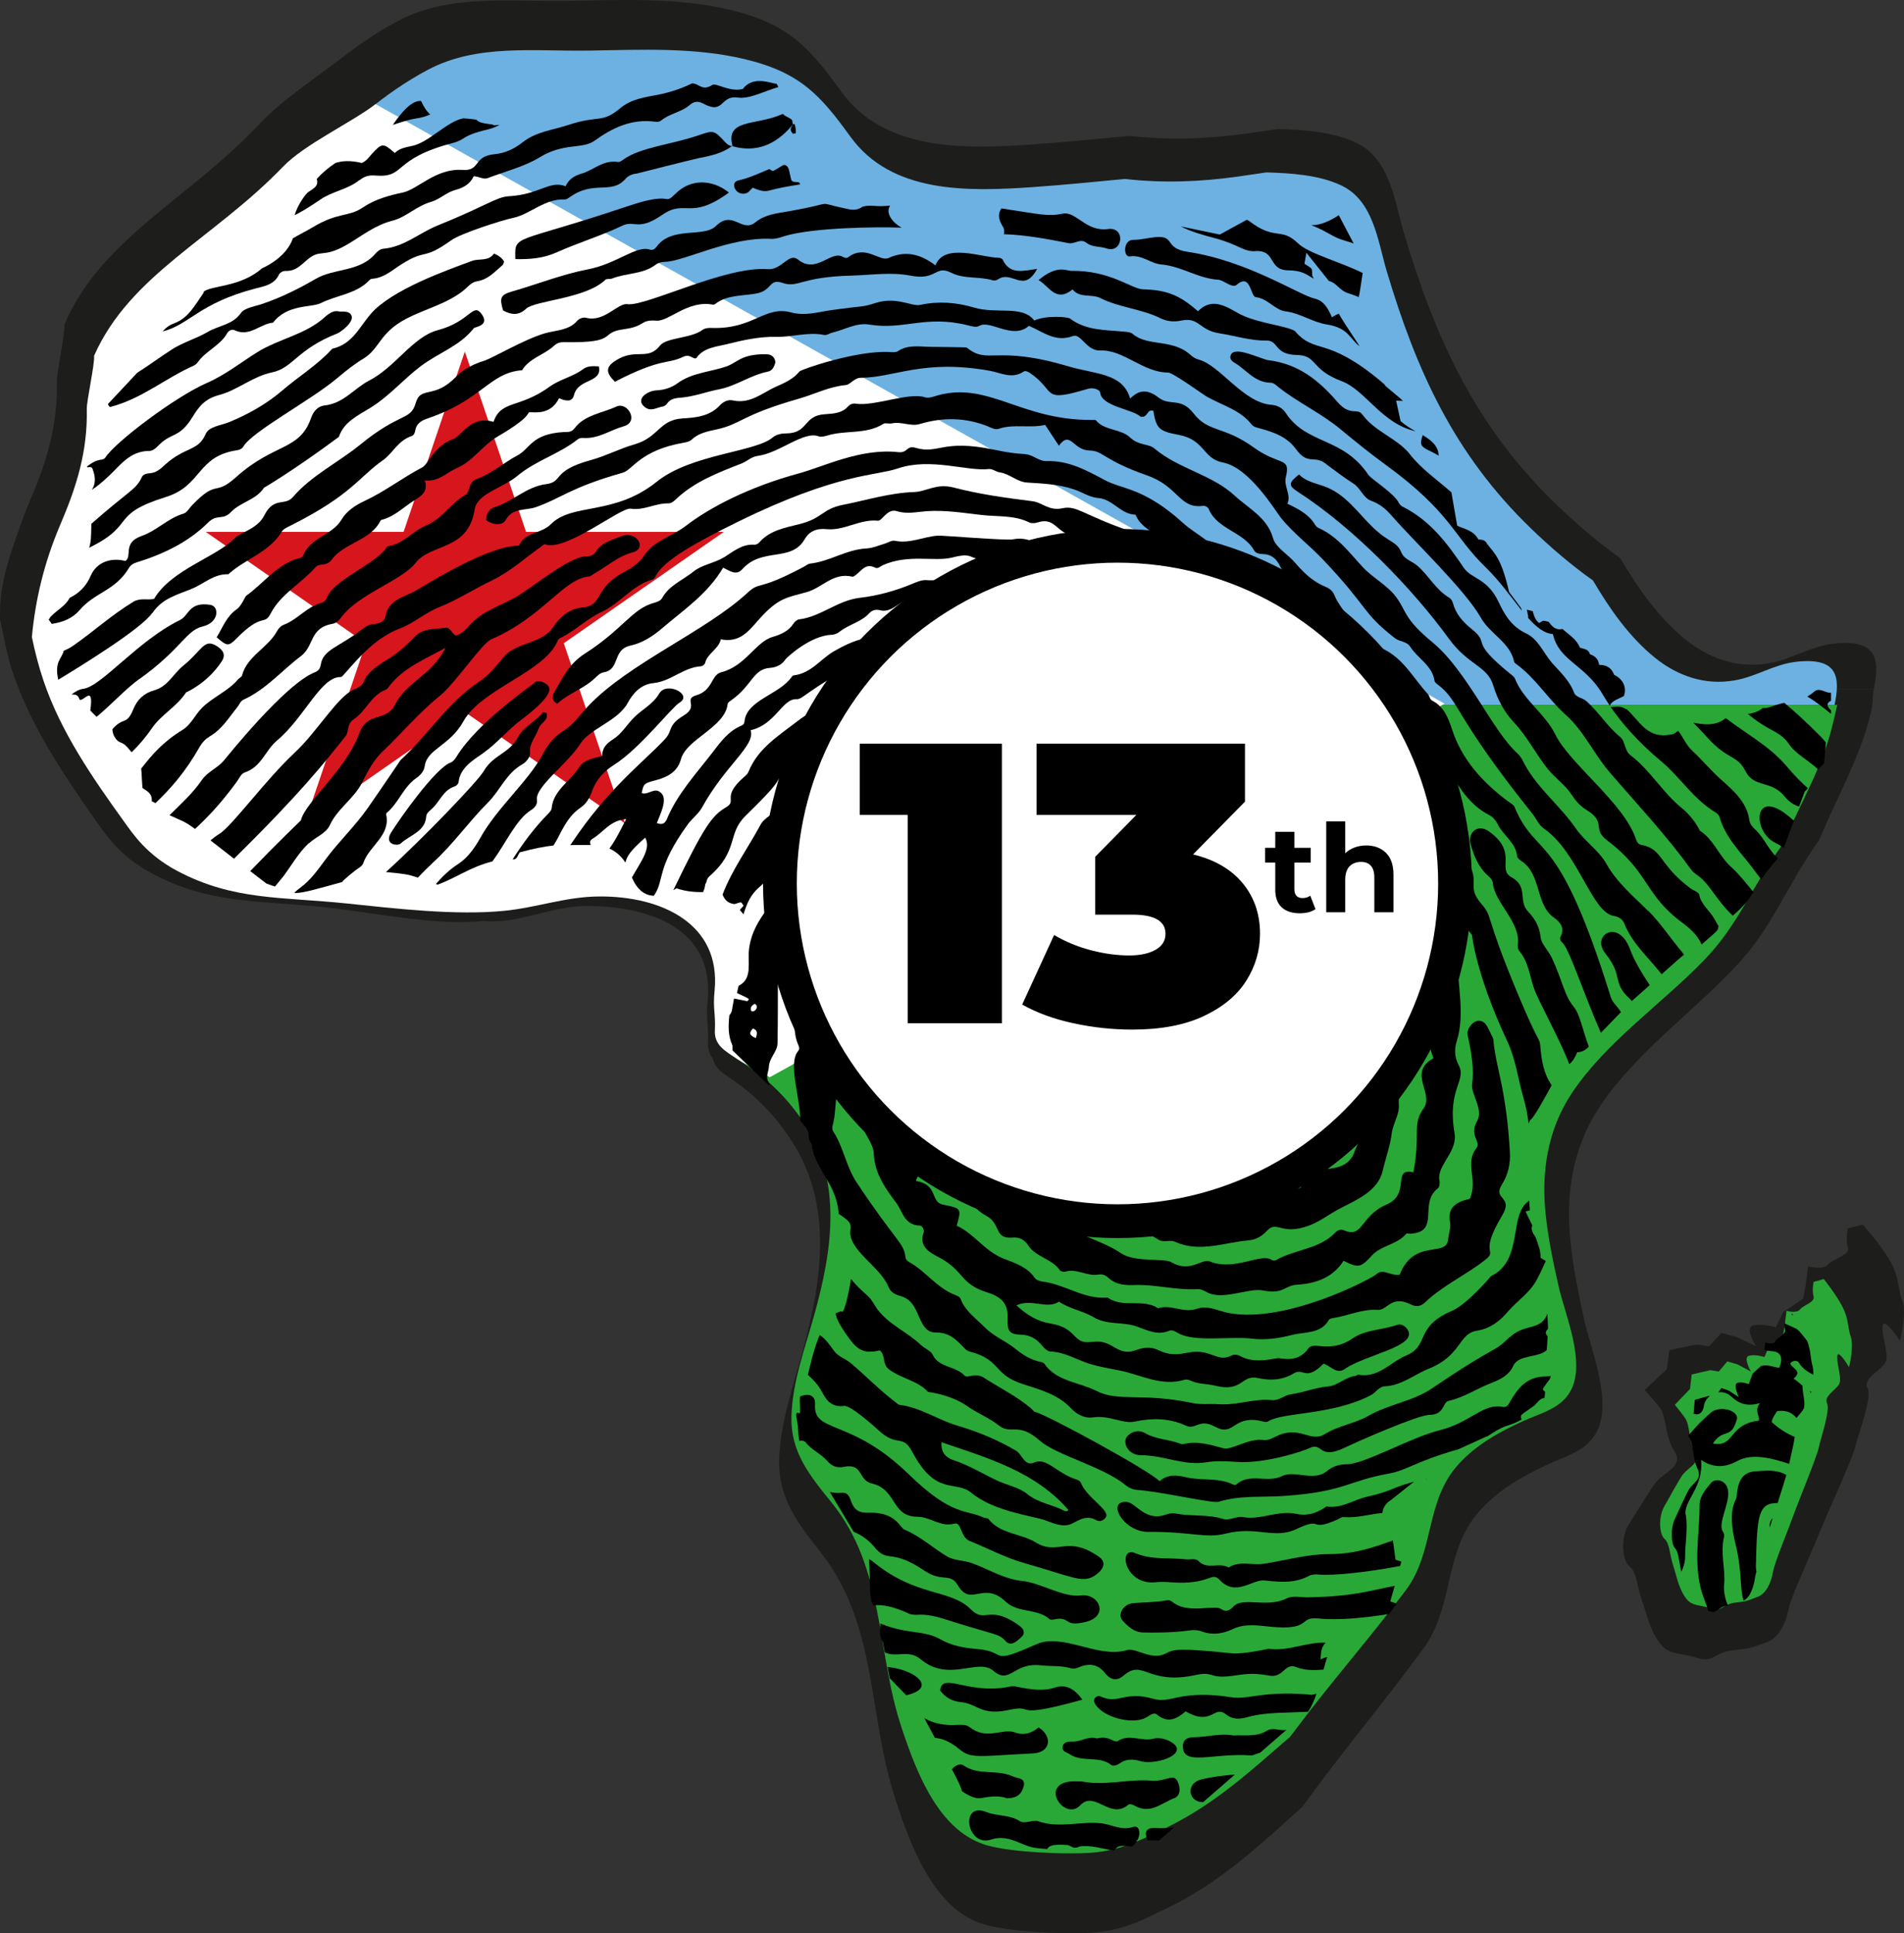 <svg xmlns="http://www.w3.org/2000/svg" id="uuid-c7620ba4-7b96-47eb-b28e-f1a6646d5f05" data-name="Calque 2" viewBox="0 0 282.027 286.234"><rect x="0" y="0" width="282.027" height="286.234" fill="#333333" stroke="none"/><g id="uuid-9e965b04-8b7c-4c89-bd1e-33a778a8b056" data-name="Calque 1"><g><path d="M271.469,95.318c-3.344.401-6.198,2.349-9.505,2.891-4.594.786-8.833-.708-12.344-3.552-3.995-3.25-6.969-7.537-9.62-12.016-3.479-2.474-6.693-5.266-9.578-8.047-12.01-11.615-17.854-24.625-22.479-40.151-1.401-4.74-2.052-11.042-7.193-13.38-3.432-1.573-7.672-1.854-11.51-1.964-1.469.208-2.958.443-4.417.651-5.938.828-11.635,1.036-17.562.37-4.802.458-9.62.943-14.422,1.271-10.062.698-21.838,1.01-28.245-7.849-4.635-6.417-7.766-10.01-16.458-12.083C100.271-.421,92.037.006,83.963.131c-8.562.135-17.417-1.062-25.031,2.99-6.943,3.688-12.745,8.974-18.078,14.526-10.787,11.213-22.354,22.371-31.479,34.897.12,1.297-.875,2.379-.844,3.676.13,6.599-1.578,12.031-4.151,18.068-2.479,5.807-3.833,11.562-4.38,17.255.458,2.323,1.057,4.63,1.828,6.901.427,1.229.927,2.422,1.49,3.583h274.234c.885-4.302.62-7.51-6.099-6.708h.016Z" style="fill: #1d1e1b;"></path><path d="M171.021,283.391c8.099-3.588,13.458-8.271,19.917-14.099.615-.568,1.25-1.125,1.896-1.682.354-.458.693-.922,1.036-1.391,5.479-7.537,11.547-14.672,17.01-22.188,4.552-6.271,2.932-14.344,8.26-20.297,2.755-3.094,6.266-5.115,10.031-6.865,2.797-1.307,5.792-1.995,7.292-4.776,2.463-4.542-.818-12.213-1.812-16.719-.849-3.838-1.635-7.703-2.031-11.604-.719-6.818.281-13.615,4.078-19.51,5.245-8.135,13.792-14.141,20.417-21.182,5.588-5.932,7.115-11.302,12.333-18.693,2.99-7.068,6.188-12.521,7.703-18.974.281-1.161.193-2.318.401-3.385l-273.146-.016c3.078,6.495,8.203,12.193,12.312,18,1.474,2.078,2.844,4.188,4.224,6.271,9.609,2.912,19.37,5.25,29.391,6.323,7.495.797,15.469,1.391,22.979.635,5.125-.51,10.177-1.807,15.365-1.849,9.708-.073,19.078,5.354,18.057,15.849-.292,2.953-1.104,4.245-1.234,6.963-.12,2.297-.088,3.588,1.969,4.958,3.953,2.62,6.838,5.354,9.521,9.344,6.51,9.641,4.787,20.906,1.943,31.432-1.432,5.297-3.37,10.677-3.521,16.193-.146,5.724,2.771,9.412,6.203,13.787,8.38,10.677,6.922,23.854,10.932,36.229,2.573,8.047,6.125,16.76,13.37,18.828,3.891,1.109,12.13,1.464,16.162,1.151,4.542-.344,7.75-2.177,8.912-2.688v-.031l.031-.016Z" style="fill: #1d1e1b;"></path><path d="M87.865,28.568L51.722,7.757c-3.838,2.984-9.894,6.957-13.18,10.483-10.688,11.375-23.448,16.948-28.995,29.776.12,1.318-1.146,7.088-1.12,8.417.13,6.682-1.557,12.203-4.115,18.328C1.865,80.683-.332,86.457.052,91.802c.464,2.323.995,5.198,1.734,7.464,2.651,8.021,7.484,15.229,12.287,22.073,1.458,2.083,3.552,5.344,8.297,7.906,8.599,4.672,15.995,4.042,25.948,5.104,7.438.802,15.935,2.759,23.404,2.004,4.691.561,9.83-2.165,14.981-2.207,9.635-.068,19.125,3.427,18.12,13.948-.292,2.953.172,3.531.042,6.255-.12,2.297,1.484,3.219,3.537,4.594,1.891,1.255,3.172,1.51,4.865,2.812l103.641-58.891L87.865,28.568Z" style="fill: #1d1e1b;"></path><path d="M245.417,219.292c-1.109,1.401-2.568,3.943-4.026,6.193-1.464,2.245-1.115,5.615,0,6.463,1.104.849,1.104,3.094,1.823,5.068.74,1.969,1.115,4.219,2.578,6.188,1.458,1.974,2.938,1.401,5.505,2.25,2.568.844,2.568-.849,5.51-1.125,2.938-.276,2.938-.552,4.776-1.125,1.823-.573,2.938-2.818,3.307-4.792.375-1.969,3.292-8.162,4.401-10.958,1.104-2.802,5.141-11.537,5.505-13.213.375-1.693,2.578-7.312,1.833-8.713-.74-1.406,1.828-2.542,2.568-3.667s-.365-3.375-.365-5.349c0-1.969,2.568,1.979,2.568,1.979,0,0,1.115-3.948.37-5.922-.74-1.969-.37-3.37-1.833-5.912-1.458-2.521-4.026-5.344-4.026-5.344l-2.198.573s-.375,1.698,0,2.818c.365,1.125-2.203,1.677-2.943,2.526s-2.943.276-2.943.276l-.37,2.818-.37,1.969-2.943,1.974-1.104,2.245s-1.833-.562-3.292-.276c-1.464.276.37,3.104.37,3.104l-2.938-1.406-2.203-.573-1.833,1.979-1.823-.281-4.057.844-.37,2.823-3.292,3.094s1.094,1.125,2.203,2.542c1.115,1.401.74,4.219,2.198,6.474,1.458,2.245-1.458,3.094-2.568,4.495v-.036h-.021Z" style="fill: #1d1e1b;"></path><path d="M265.938,98.001c-3.182.38-5.906,2.229-9.052,2.745-4.38.75-8.422-.672-11.766-3.375-3.807-3.088-6.646-7.167-9.167-11.427-3.318-2.354-6.38-5.005-9.13-7.651-11.448-11.042-17.016-23.412-21.427-38.177-1.333-4.505-1.953-10.5-6.854-12.724-3.271-1.495-7.312-1.76-10.963-1.865-1.401.198-2.823.422-4.213.615-5.656.792-11.088.99-16.734.354-4.578.438-9.167.896-13.745,1.214-9.588.656-20.812.958-26.917-7.469-4.422-6.099-7.401-9.521-15.688-11.49-7.495-1.786-15.344-1.38-23.037-1.26-8.162.13-16.599-1.016-23.854,2.838-6.62,3.51-12.146,8.537-17.229,13.818-10.281,10.662-22.338,21.047-31.031,32.958.109,1.229.198,2.484.224,3.719.125,6.271-1.505,11.438-3.958,17.177-2.359,5.521-3.651,10.995-4.172,16.406.438,2.208,1.01,4.406,1.74,6.562.411,1.172.885,2.302,1.422,3.406h261.354c.844-4.094.589-7.141-5.818-6.375h.016Z" style="fill: #6cb1e2;"></path><path d="M170.24,271.782c7.719-3.312,12.828-7.635,18.984-13.01.589-.526,1.188-1.036,1.807-1.552.339-.422.661-.854.984-1.286,5.224-6.958,11.01-13.542,16.219-20.479,4.338-5.787,2.792-13.24,7.875-18.734,2.625-2.854,5.969-4.719,9.562-6.338,2.667-1.208,5.516-1.839,6.948-4.406,2.344-4.193-.781-11.276-1.729-15.432-.812-3.547-1.557-7.109-1.938-10.713-.682-6.292.271-12.568,3.891-18.005,5-7.51,13.146-13.057,19.463-19.552,5.323-5.479,6.781-10.438,11.75-17.26,2.854-6.516,5.901-11.552,7.344-17.51.266-1.073.531-2.156.734-3.141H11.422c2.938,5.995,7.823,11.255,11.74,16.62,1.406,1.917,2.708,3.859,4.026,5.781,9.162,2.693,18.463,4.849,28.016,5.838,7.146.734,14.745,1.286,21.906.589,4.885-.474,9.698-1.667,14.646-1.708,9.25-.068,18.182,4.943,17.208,14.63-.281,2.724-1.052,3.922-1.177,6.427-.115,2.12-.083,3.318,1.88,4.578,3.766,2.417,6.516,4.943,9.068,8.625,6.208,8.901,4.568,19.297,1.859,29.01-1.365,4.891-3.219,9.859-3.359,14.948-.141,5.281,2.641,8.688,5.912,12.729,7.99,9.854,6.599,22.016,10.422,33.438,2.453,7.427,5.838,15.474,12.745,17.38,3.708,1.026,11.557,1.354,15.401,1.062,4.328-.318,7.391-2.01,8.5-2.479v-.031l.026-.016Z" style="fill: #2aa837;"></path><path d="M89.49,34.402L55.635,15.419c-3.708,2.802-10.557,5.967-13.729,9.279-10.307,10.688-22.62,15.922-27.969,27.974.115,1.234-1.109,6.651-1.083,7.901.13,6.281-1.5,11.463-3.969,17.219-2.365,5.562-3.656,11.057-4.162,16.526.448,2.182,1.01,4.365,1.729,6.49,2.552,7.537,7.219,14.307,11.849,20.734,1.406,1.958,3.427,5.021,8.005,7.432,8.297,4.385,15.432,3.792,25.031,4.792,7.177.75,16.12,1.802,23.323,1.094,4.912-.484,9.099-2.094,14.073-2.13,9.292-.068,18.083,4.062,17.115,13.948-.281,2.776.167,3.312.042,5.875-.115,2.156,1.432,3.021,3.412,4.312,1.823,1.182,3.062,1.422,4.693,2.646l99.984-55.323L89.49,34.402Z" style="fill: #fff;"></path><path d="M68.865,52.094l9.057,26.656h29.302l-23.713,16.484,9.057,26.662-23.719-16.484-23.713,16.484,9.057-26.662-23.719-16.484h29.307l9.057-26.656h.026Z" style="fill: #d7151c;"></path><path d="M119.354,213.579c.844,1.089,2.219,1.651,3.104,2.651.729.833,1.474,1.172,2.552.948,2.885-.578,2.068,1.995,4.13,2.469,3.734.844,2.849,4.906,6.724,4.922,1.938,0,3.443,1.583,5.495,1.021,1.135-.302.812,2,2.328,2.594,2.672,1.052,5.177,2.443,7.974,3.229,7.609,2.146,8.859,3.224,10.896,1.578,1.01-.812,1.25-1.786.224-2.495-4.771-3.302-6.01-.094-9.359-2.12-2.234-1.354-5.281-1.245-7-3.469-.12-.172-.547-.12-.781-.234-2.49-1.198-4.594-.104-11.068-6.417-8.573-8.338-14.151-5.979-13.844-10.323.088-1.328-.953-1.719-2.229-1.156-.083.818.057,1.458,0,2.37-.031.312-.438-.213-.536.182-.094.484.323,1.844.224,2.167.042.625.099,1.255.213,1.854.068-.021.141-.036.224-.052.213-.052.62.104.76.281h-.031v-.005.005Z"></path><path d="M134.589,238.907c.422.198.984.198,1.464.172,1.896-.094,3.604.578,5.349,1.115,6.427,2,6.557,1.698,7.552,2.787.802.885,1.688,0,2.328-.589.677-.63.323-1.234-.292-1.693-4.479-3.24-5.057-.266-7.146-2.385-3.078-3.099-8.052-1.802-14.438-7.016-.234-.203-.458-.344-.661-.448.172,5.135.031,5.656.578,6.818.812,0,2.135-.219,5.297,1.24h-.031Z"></path><path d="M132.089,246.902c-.208-.031-.406-.068-.62-.094l.323,1.672c1.026,1.062,1.828,1.88,2.432,2.51.406-.068.828-.198,1.281-.401,2.537-1.177-.073-3.177-3.417-3.703v.016Z"></path><path d="M129.51,229.058c2.13,2.526,2.312.057,7.406,3.49,2.724,1.823,3.792.193,4.99,2.208,1.906,3.229,3.776-.766,7.047,2.38,1.797,1.719,4.693.969,6.516,2.599.151.135.562.068.828,0,2.328-.406,1.208,1.193,4.469.422,3.604-.854,2.057-4.312-.724-3.932-2.453.339-5.963-1.875-8.573-2.141-2.797-.292-5-1.734-7.458-2.63-1.276-.464-2.708-.38-3.792-1.042-2.12-1.286-3.943-2.984-6.292-3.953-.578-.24-1.292-2.641-5.219-2.484-3.5.141-1.969-3.104-4.047-2.948-.656.057-1.234,0-1.74-.12l3.526,5.88c.911.406,1.964.958,3.073,2.26h-.01v.01Z"></path><path d="M140.302,160.271v.036s.047,0,.057.016l-.042-.052h-.016Z"></path><path d="M50.792,130.428c.589-.552,1.198-1.062,1.859-1.562.432-.344,1.01-.594,1.172-1.104.844-2.516,4.073-4.047,3.375-7.177,0-.068,0-.162.057-.198,1.797-1.49,2.458-3.823,4.406-5.182.661-.458,1.151-1.052,1.25-1.776.339-2.547,3.703-2.979,5.729-6.625,2.682-4.838,12.057-7.281,13.953-11.922.073-.172.255-.354.427-.432,2.203-1.052,3.896-2.844,6.062-3.828,2.807-1.281,4.537-3.979,7.62-4.833.219-.057.354-.396.484-.62,1.333-2.349,6.047-4.927,12.198-7.953,14.677-7.193,20.333-6.74,23.562-7.844,4.885-1.682,10.359.458,13.531.073.495-.068,1.042.406,1.589.49,1.49.208,2.573,1.422,4.073,1.51,2.375.146,4.703.25,7.016,1.036,1.167.396,2.234,1.156,3.5,1.255,2.203.156,3.312,2.417,5.547,2.469.771,1.958,2.865,2.656,4.365,3.901,1.854,1.526,3.542,3.208,5.479,4.682,8.802,6.625,5.109,6.609,10.953,11.182,1.599,1.255,2.443,2.729,3.438,4.328,1.109,1.818,2.849,3.276,3.188,5.5.026.208.349.417.604.531,2.047.979,2.974,6.078,5.63,8.667,0,0,1.771,4.969,2.974,6.495,2.74,3.391.562,3.443,1.865,5.906,1.198,2.281,1.281,4.943,2.755,7.135.115.156.156.38.156.562-.026,2.448,2.427,4.51,1.292,7.151-.115.266.354.724.406,1.094.156,1.224,1.62,2.193,1.307,3.271-.578,1.969.031,3.984-.547,5.865-.453,1.5-.307,2.828.266,4.203-3.906,2.198.151,5.156-1.474,7.443-1.729,2.438-.406,3.641-1.5,9.453-3.302-.724-.297,3.193-3.979,4.771-3.901,1.682-3.463,5.062-6.292,3.823-.49-.208-.979-.036-1.333.359-2.328,2.443-5.963,2.443-8.74,4.047-.146.078-.484.094-.609,0-1.547-1.182-5.531,1.724-9.266.172-1.078-.448-2.865,1.786-5.672.12-1.016-.594-5.375.062-7.401-1.302-3.156-2.156-8.662-3.354-9.755-5.047-.635-.979-1.953-1.609-3.078-1.385-2.443.505-2.906-1.786-3.87-2.417-1.776-1.172-3.287-2.417-3.234-4.693.026-.641-.589-1.01-1.026-1.448-1.443-1.365-2.708-2.812-3.255-4.755-.521-1.828-2.271-3.338-1.573-5.469-.646-.188-1.318-.344-1.88-.781,0-.849.057-1.688-.49-2.469-2-2.838.573-4.443-1.422-6.583-2.443-2.604.38-3.432.406-6.427.026-2.25.51-4.484.115-6.734-.406-2.328,3.287-4.417,2.781-8.912,2.344,1.448,4.547,1.167,6.484.213,4.297-2.12,10.823,1.286,13.745,1.562.505.052.984.51,1.432.812,2.641,1.786,3.974.198,4.188,4.5-.958.495-1.755.104-2.5-.438-4.172-2.995-5.406-2.599-7.5-3.943-1.932-1.234-3.885-.969-5.912-.865-2.818.156-3.312,2.052-3.526,4.162-.068.698-1.766,1.922-.224,7.573,1.927,7.062-.281,8.573,3.865,12.844,7.552,7.797,7.401,9.083,9.76,9.115,4.713.052,5.078,1.458,6.865.734,2.193-.906,3.677.536,4.901-1.198.266-.37.531-.802,1.146-.724.594.25,1.745,2.75,3.104,1.38,2.333-2.338,6.838-1.812,9.495-5.182,1.276-1.625,2.917-3.318,1.995-5.729-.146-.37.224-.88.266-1.339.266-2.406.297-7.365-1.896-6.995-1.979.339-.984,7.365-3.568,11.646-.453.734-.661,1.948-1.682,1.802-1.927-.26-3.427.609-5.068,1.135-1.068.339-2.912-.438-2.963-1.396-.083-1.276-.917-1.724-1.911-1.646-2.375.156-4.62-.458-6.938-.682-4.745-.464-9.141-1.682-11.667-5.838-.802-1.318-2.031-2.615-1.995-4.26.213-8.083.323-10.318,3.974-10.24,1.208.031,2.417-.724,3.719-.26,1.776.62,3.708.906,5.156,2.198,1.542,1.365,4,.182,3.635,2.516-.307,2.031-3.734.781-6.896-1.625-1.286-.99-4.62-1.448-5.995-.76-1.698.839-1.188,2.755-.078,2.927,3.719.568,8.38,7.099,14.391,3.396,1.385-.87,2.578-1.99,2.182-3.891-.151-.802.146-1.714.203-2.562.464-6.047-2.724-4.672-3.229-11.088-.073-.849,0-1.875-.635-2.469-1.896-1.724-3.76-5.547-5.812-6.162-1.474-.453-2.427-1.542-3.818-2.37,1.74-1.286-.422-1.656-.604-2.484.562-.562,1.307-.458,1.557-.088.859,1.271,2.302,1.839,3.568,2.349,1.896.776,3.26,3.156,5.969,1.734.464,1.568,1.094,2.88,2.667,3.75-1.714.682-4.172.734-2.37,3.479.896,1.344,1.682,2.75,3.172,3.682,2.338,1.484-.115,2.198,1.672,5.219,2.188,3.734-1.391,3.51-.443,6.115,1.099,2.969.031,5.688-.906,8.417-5.083.193-.396,3.469-2.307,4.385-2.792-1.089-.844-4.875-4.073-4.599-1.484.115-2.75-1.01-4.307-.5-.953.312-1.703-1.458-6.068-3.76-.854-.448-1.599-.995-2.443-.234-2.682,2.401,4.302,5.797,5.099,8.203.562,1.667.536,1.693,2.328,1.036.562-.198,1.167-.396,1.604-.01.828.708,1.568.036,2.396-.042,1.167,1.776,2.953,2.01,4.859,1.641,6.63-1.297,3.891-5.047,7.708-6.427-1.177-4.229,2-3.578.594-14.276-.266-2.073-.927-4.099-.604-6.219.339-2.156-1.896-10.172-4.24-11.083-1.026-.391-2.01-1.073-2.25-1.995-.87-3.234-4.573-4.562-1.625-5.573-.146-.656-.661-1.37.307-1.865,2.948,1.036,3.271,4.729,6.588,5.281-.057,2.26-.776,4.505,1.526,5.995.281.188,2.276,3.787,1.969,7.135-.057.646.042,1.359.297,1.958,2.505,6.141.162,9.729,2.469,12.255-1.057,1.078-1.828,2.287-1.432,3.641.448,1.578-.255,2.828-.818,4.156-2.287,5.427-2.219,6.651-4.25,7.927-.271.172-.396.536-.589.812-.917,1.292.656,2.693,1.88,2.354,1.708-.474,3.677-1.234,4.281-4.838.281-1.693,1.88-2.984,1.568-4.838-.5-3.115,2.995-3.198,2.338-6.099-.766-3.297,1.625-4.838-.651-14.552-.661-2.776-2.26-5.287-2.458-8.177-.193-2.958-1.193-5.641-3.365-7.875-.917-.917-.042-4.203-3.568-5.963-.453-.224-.901-.474-1.094-.911-1.109-2.349-3.213-3.969-4.901-5.901-.62-.698-1.24-1.182-2.25-1.302-2.974-.344-2.177-2.052-3.734-1.943-2.677.172-4.495-4.224-9.266-2.292-.339.146-.677.188-1.021.083-1.875-.578-3.849-.688-5.719-1.396-1.135-.432-2.526-1.276-3.625-.75-1.625.776-3.406.75-5.037,1.422-7.609,3.167-7.474.708-13.338,4.088-2.01,1.156-3.37,3.26-5.953,3.573-.13.016-.266.13-.323.234-1.802,2.62-6.672,3.396-6.984,6.588-.021.276-.135.49-.432.609-1.938.797-3.115,2.427-4.25,3.912-2.458,3.193-5.271,6.208-6.828,9.963-.193.448-.573.948-1.474.557.464-1.24,1.63-3.448.677-4.406-1.01-1.042-1.896.328-2.922-.026.292-1.38.292-1.438,2.094-1.906,1.807-.474,3.213-1.276,3.719-3.099.812-3.026,6.542-4.708,6.922-8.193.031-.213.333-.406.562-.568,3.088-2.193,3.188-4.588,5.688-4.771.953-.068,1.781-.458,2.297-1.245.172-.266,3.713-3.578,6.896-3.656.391-.016.844-.229,1.156-.464,1.349-1.078,3.198-1.417,4.375-2.734.38-.406.917-.604,1.547-.448,2.245.594,3.213-2.26,6.12-1.88,2.896.37,5.646-.63,8.823-.021,2.677,2.057,4.854.286,6.287.474,8.412,1.115,8.213,4.417,12.344,4.495,5.193.088,3.974,3.641,7.104,4.885.458.188,1.109.333,1.208.74.531,2.037,2.469,2.771,3.974,3.891,1.401,1.052.365,3.182,1.729,4.328,1.823,1.521.443,2.615,1.568,3.297,1.177.724,1.443,1.948,1.896,3.021.448,1.094,1.109,2.208,1.365,3.234.401,1.604,1.766,3.037,1.286,4.854-.125.51.115,1.062.438,1.51,2.068,2.88,1.625,6.438,2.963,9.531.292.688-.734,1.906-.396,2.495,1.391,2.385-.615,5.193,1.083,7.495,1.292,1.75,1.052,3.906,1.797,5.797.589,1.474-1.443,1.906-.24,3.76,1.24,1.896-.391,6.177-1.25,8.229-1.964,4.734-5.224,3.01-6.412,4.141-1.224,1.156-3.542.698-5.745,1.906-1.729.948-3.917.302-5.578,1.474-.151.104-.562-.016-.812-.12-1.177-.474-11.724.208-15.922-4.427-1.359-1.5-3.891-2.042-4.198-4.448-.016-.156-.255-.328-.422-.422-1.682-.943-2.609-2.271-3.422-4.031-.901-1.964-2.141-3.588-1.911-5.974.24-2.453-.703-4.963-.068-7.474.078-.344.078-.682-.13-.948-1.083-1.344,1.224-4.5.911-6.662-.266-1.833-2.302-2.135-3.104-1.266-.953,1.052-2.062,2.078-2.062,3.588,0,4.458-1.036,8.885.198,13.37.406,1.474,1.167,2.771,1.531,4.177.745,2.838,1.964,5.417,3.594,7.88.422.615.781,1.005,1.672.891,2.693-.354,2.557-.26,3.693,2,2.682,5.297,4.448,2.734,6.682,4.833,2.948,2.787,6.963,1.208,8.495,2.938.208.234.688.208.995.036,3.12-1.682,5.802.682,7.963-1.036,1.823-1.438,3.073,2.057,5.333-1.052,1.307-1.786,1.911.932,4.453-1.922,1.484-1.672,5.995-.896,6.948-4.984.505-2.167,2.838-1.943,2.557-3.693-.266-1.656-.042-3.338.109-4.927.224-2.443-1.094-4.75-.339-7.219.229-.693-.021-1.724-.755-2.38-.615-.568-.641-1.167-.547-1.974.943-7.016-.828-4.979-1.042-7.594-.474-6.01-2.203-10.005-2.338-12.568-.281-5.026-2.63-3.552-3.177-7.365-.068-.526.042-1.182-.255-1.536-1.839-2.208-1.469-5.073-2.833-7.521-7.849-14.078-9.885-11.594-12.537-14.104-2.938-2.776-6.927-3.26-10.588-4.469-2.146-.714-4.057,1.234-7.401-.359-4.266-2.042-13.266-1.167-14.63-1.339-.714-.078-1.526.266-2.234.568-2.453,1.026-5.12,1.75-7.651,2.037-3.422.396-5.807,2.812-9.083,3.208-.292.042-.63.354-.797.604-.708,1.104-1.823,1.615-3.078,1.984-2.537.724-4.016,4.328-7.651,5.245-1.5.396-1.208,2.682-3.662,3.396-2.01.589.432,1.599-1.854,2.979-2.5,1.51-1.578,2.224-2.838,3.562-3.38,3.578-8.354,7.219-13.802,15.385-.057.088-.13.182-.193.26.865-.026,1.849-.016,3.026-.016-.021-.078-.036-.141-.068-.224-.099-.245.052-.526.323-.682,1.63-.958,2.625-2.76,5-2.917-.776,1.474-1.49,3-2.474,4.349.901.422,1.703,1.042,2.359,2.078.24-.88.536-1.562,2.938-3.693.896,1.615-.594,3.458-1.969,5.901.786,1.839,1.896,2.656,3.245,2.708,1.656-2.312.208-3.927,5.052-10.599.635-.865,1.562-1.521,2.094-2.479,3.443-6.271,7.974-9.188,7.188-11.438,3.698-.812,4.677-4.708,6.823-4.588.312.026.677-.198.943-.38,2.922-2.037,5.781-4.141,9.604-4.5,1.266-.115,3.344-2.891,6.573-1.88.083.031,4.516-1.443,4.604-1.469,1.688-.552,3.344-1.078,5.068-.12.589.328,1.234-.01,1.854-.062,7.932-.578,8.396,4.177,15.641,6.177,2.193.604.885,1.734,3.245,3.047-.151.505-.505.609-.771.807-1.422,1.052-1.422,1.036-2.385-.474-.172-.281-.396-.63-.677-.724-2.906-.885-4.495-3.62-7.568-4.469-2.557-.714-5.167-1.156-7.698-1.906-1.63-.49-2.427,1.276-4.25.234-.385-.224-.901-.167-1.234.052-1.391.922-3.162.646-4.604,1.276-2.323,1.01-4.734,1.615-7.234,1.958-1.167.156-1.516,1.302-2.568,1.667-2.953,1.031-5.875,2.052-8.396,4-2.854,2.193-5.917,4.088-7.276,7.505-.109.292-.391.552-.646.766-3.469,3.021-.958,3.479-2.667,4.49-2.078,1.224-3.219,2.724-7.823,12.271.156-.083.323-.172.479-.266,1.323.458,2.625.578,3.932.562.068-.172.125-.339.193-.51l.156-.766h.073c.036-.115.068-.234.094-.349.057-.25.198-.526.396-.698,4.406-3.844,2.609-6.26,5.349-8.943,8.031-7.859,1.573-2.703,9.547-10.25.786-.75,1.422-1.76,2.359-2.25,2.13-1.104,4.812-1.354,6.219-3.583.115-.188.49-.266.771-.281,3.599-.224,6.797-2.719,10.63-1.641.115.036.281-.026.411-.078,3.031-1.464,6.104-1.422,9.167-.156,3.401,1.391,7.521,1.583,9.698,5.073.297.5,2.953.958,1.859,2.287-1.167,1.432-2.974-2.234-4.245-2.76-2.552-1.078-5.208-2.016-7.891-2.75-1.167-.318-2.526.052-3.734-.51-.307-.146-.729-.068-.995.156-1.88,1.594-4.198,1.302-6.432,1.276-3.188-.031-1.672,1.948-6.594,2.125-.708.031-1.578-.167-2.01.411-1.688,2.266-5.224,2.287-6.615,4.891-.109.224-.615.276-.938.396-1.026.344-1.661,1.115-2.448,1.734-4.099,3.208-3.354,4.573-5.292,5.943-.505.365-.984.771-1.266,1.328-1.839,3.427-4.213,6.635-5.583,10.276.292.724.755,1.292,1.766,1.406,1.182-.339.885-.422,1.349.24l-.562.615.547.661c.115-.359.224-.714.354-1.052,1.391-3.802,3.76-3.115,3.833-6.115.026-1.156,2.693-4.38,3.438-5.312,1.208-1.469,3.005-2.667,3.344-4.729,1.63-.042,3.141-.135,3.271-2.068,0-.13.333-.406.432-.37,1.88.635,2.875-1.917,4.875-1.125.573.219,1.208-.422,1.318-1.052.25-1.458,1.531-1.906,2.542-2.526.745.198.979.724,1.391,1.078,1.307,1.12,2.833.786,3.213-.854.271-1.224.76-1.943,2.12-2.026,1.182-.068,2.01-1.089,3.417-.76,2.974.724,5.713,2.198,8.885,2.391,1.656.104,2.005,1.198,1.276,2.698-1.094-.135-2.177-.615-3.328-.276-.464.141-.823-.094-1.12-.396-1.531-1.573-3.344-2.13-5.521-1.302-1.26.474-2.234-1.375-5.615,1.891-2.484,2.406-3.412.292-6.5,1.724-1.953.906-4.245,1.396-5.729,2.891-1.786,1.802-5.307,2.188-5.307,5.5,0,.224-.297.432-.464.641-1.125,1.432-1.911,3.088-3.537,4.167-.651.432-.917,1.208-.958,1.943-.198,3.146-4.141,5.172-4.802,10.115-.266,2.01.562,4.375-1.458,5.453-.042.026-.057.036-.099.068-.057.276-.141.63-.24,1.052,2.021.958,1.911.812,1.531,1.208l-1.969-.396c-.333,1.75-.25,2.01-.682,2.469-.167,1.516-.224,3.016.458,4.5v.708c2.812,2.724,4.5,4.328,5.495,5.271.01-.193-.016-.391-.146-.589-.49-.74,0-1.516.042-2.25.057-1.339,1.255-2.229,1.281-3.469.068-3.547.042-7.099.052-10.646.031-4.682,2.208-3.719,2.662-7.26.458-3.719,2.312-2.156,2.562-5.417.146-1.76,2.193-2.875,2.135-3.797-.078-.974.562-1.656,1.208-2.234,2.547-2.328,4.995-4.776,8.412-6.021-.24,1.521-1.182,2.604-2.458,3.537-1.583,1.172-2.443,3.037-4.25,4.021-.438.24-.354.854-.562,1.25-1.068,2.026-2.838,3.719-3.062,6.109-3.703,2.896-2.766,8.151-4.521,10.625-.406.562-.734,1.26-.323,1.87,1.375,2.047,0,5.438,1.193,8.135.141.312.281.63.026.932-1.583,1.87.266,6.609.297,10.344,1.302,1.542,1.208,1.526,1.25,2.38-.125.526.786,1.318.464,1.495l.339,1.276h.021c1.099,2.948,3.302,4.734,3.625,8.641,1.083.776,1.927,1.193,1.745,2.245-.531,3.078,4.281,5.396,5.583,8.495.891,2.104,2.63.568,4.073,3.427.677,1.333,1.167,3.422,2.885,3.396,2.297-.026,3.255,1.25,4.474,2.474.422.417,1.01.417,1.526.615,3.771,1.339,2.755,3.177,6.969,4.547,2.568.833,5.24,1.542,7.156,3.604.781.844,1.969,1.51,3.177,1.339,2.609-.37,4.412,1,6.224.62,2.594-.552,5.167-.536,7.62.604,1.432.667,1.943-1.13,4.271.135,2.849,1.547,2.635-1.568,6.526-.896.479.088,1.042.354,1.448.088,2.094-1.328,9.422-.875,15.109-3.823.755-.396,1.245-1.292,2.057-1.328,2.562-.12,4.354-1.734,6.531-2.604,4.917-1.969,4.38-5.177,7.104-5.625,2.01-.312,3.432-1.417,4.651-2.854,1.349-1.573,3.182-2.719,4.229-4.641.505-.932.938-1.88,1.37-2.838-.266-.156-.531-.318-.786-.474.073-.958-.349-2.01-.729-3.047-.432-.635-.755-1.25-.474-1.724l-1.01-2.078.641-.182c-.057-.5-.083-.974-.083-1.432-3.172,2.026-.745,8.792-5.672,11.182,0,0-3.469,4.13-5.766,5.13-5.688,2.443-3.208,5.109-6.828,6.635-2.344.99-4.057,3.359-7.088,2.833-.115-.031-.24.156-.38.167-1.516.182-2.641,1.432-4.031,1.568-1.953.167-3.677.901-5.573,1.167-.984.146-1.729.958-2.792.854-2.667-.26-5.198.802-7.88.609-1.302-.099-2.599.104-3.958-.188-7.469-1.552-10.896-.12-14.135-1.776-2.557-1.297-5.932-1.406-7.713-4.01-.099-.141-.349-.25-.547-.286-1.432-.276-2.667-1.052-3.682-1.88-1.443-1.198-3.24-1.854-4.625-3.25-1.328-1.339-2.885-2.391-3.568-4.193-.172-.432-.766-.562-1.208-.76-2.516-1.13-4.073-3.417-6.448-4.729-.224-.12-.49-.396-.5-.625-.281-2.333-1.214-2.057-7.224-11.104-1.615-2.417-1.953-5.271-3.521-7.635-.125-.198-.125-.542-.068-.776.448-1.609.359-3.26.672-4.984-1.854-.818-2.609-2.552-1.823-8.162.307-2.208-.271-4.458.266-6.667.896-3.656-.073-7.412,3.63-13.042,1.224-1.839,2.01-3.995,3.49-5.625,2.693-2.958,5.672-5.708,8.49-9.162-.24,1.115-.307,1.974.75,2.037.938.052,1.302-.656,1.453-1.422.37-1.786,3.021-2.969,4.891-1.422,1.344,1.135,2.849,1.677,5.208,1.052-1.026,1.156-.167,1.896-.167,2.844-5.688.62-4.302,4.391-8.359,3.708,1.88-2.562,3.318-.578,4.318-3.88.448-1.458-3.078-2.328-4.62-1.156-4.453,3.365-4.146,4.812-7.109,5.312-4.521.745-2.062,4.281-5.208,6.312-.438.271-.474.786-.661,1.208-5.406,12.354-2.594,16.979-3.552,24.094-.036.25.042.542.156.766,1.25,2.375,1.984,4.896,2.385,7.516.266,1.74,1.839,3.156,1.896,4.797.115,2.932,1.745,5.167,3.375,7.338.891,1.193,1.115,3.208,3.406,3.297.396,0,.76.604.578,1.13-.677,1.87.797,2.802,2.073,3.458,4.104,2.088,3.167,4.021,7.448,5.338,5.531,1.693.755,6.151,4.755,6.219,1.448.021,2.406.562,3.229,1.562.339.406.844.932,1.307.948,2.12.068,3.849,1.208,5.755,1.802,1.49.458,2.974.708,4.479,1,3.188.63,6.193,2.427,9.662,1.365.24-.068.573,0,.812.115,1.167.568,2.484.464,3.724.781,4.088,1.005,3.792-1.698,6.328-1.135,1.859.406,3.641.302,5.297-.708,1.432-.87,1.755,1.266,4.396-1.432,1.094.37,1.953,1.63,3.13.802,3.005-2.104,10.807-3.338,9.354-5.781-.339-.568-.99-.964-1.604-.755-2.172.766-4.719.698-6.599,2.016-1.516,1.062-3.021,1.286-4.75,1.125-.641-.052-1.443-.177-1.792.349-1.109,1.583-2.641,1.745-4.412,1.427-.281-.052-3.469.922-5.573-.25-.458-.26-.958-.354-1.417-.12-2.177,1.104-3.005-1.167-6.557-.417-4.505.943-3.958-1.724-7.625-.38-2.781,1.021-3.328-1.698-6.417-1.24-3.078.458-2.021-2.057-6.219-2.719-1.854-.286-3.458-1.25-5.016-2.682,2.276-1.068,4.484.646,6.307-.547,1.641,1.089,3.568,1.365,5.151,2.312,1.938,1.167,4.281.641,6.349,1.354,1.526.526,3.083,1.391,4.859.63.359-.146.828.073,1.188.302,2.406,1.469,7.781.484,11.042.875,1.979.24,4.057-.057,5.865-.531,1.854-.505,4.338-.109,5.521-2.255.099-.167.49-.245.771-.286,2.177-.354,4.203-1.344,6.474-1.182,1.417.094,1.979-2.25,4.854-.828.76.38,1.464.37,2.125-.266,2.375-2.271,5.406-3.755,8.088-5.677,3.604-2.588-.661-.495,3.38-7.255,1.688-2.828-1.474-2.276-.068-4.526.922-1.458,1.292-3.125,1.193-4.771-.213-3.875-.688-7.729-1.547-11.537-1.625-7.271-.156-3.713-1.698-6.891-.995-2.062-2.74-.714-3.021.552-.078.365.073.771.146,1.172.458,2.208.828,4.427.516,6.688-.172,1.302,1.714,3.693.76,5.354-1.26,2.151.63,3.083-.099,4.005-1.812,2.287.234,4.588-.969,7.516-1.953.469-3.401,1.203-2.948,3.516.151.76-.224,1.682-.297,2.537-.266,2.708-5.042-.25-7.177,5.219-1.469.156-2.443-1-3.422-.104-.786.719-13.469,7.344-21.865,5.76-1.557-.292-3.156-1.203-4.745-.63-1.995.703-3.833-.714-5.755-.083-2.26-1.49-5.24.036-7.469-1.578-3.537.302-6.359-2-9.719-2.38-.391-.052-.911-.266-1.094-.552-1.042-1.573-2.938-2.193-4.479-2.787-2.948-1.13-4.422-3.734-7.062-4.917.714-2.562.714-2.578-2.021-3.125-1.964-.401-.661-2.974-4.016-3.5.281-1.156,1.682-1.958.63-3.062-.797-.854-1.234-2.104-2.781-2.245-.714-.068-1.344-.729-1.432-1.359-.297-2.562-2.594-4.74-1.573-7.526.073-.213-.042-.594-.208-.74-1.599-1.292-1.01-2.865-.719-4.406.75-3.823-1.542-2.932-.547-4.901,1.281-2.521-2.963-5.354.245-7.932,1.766-1.411,2.443-9.302,5.724-12.453-.052,1.297-.307,2.281.026,3.266.203.557-.109,1.031-.432,1.474-2.906,3.922-.786,5.458-2.333,8.849-1.948,4.312.812,3.088.604,8.016-.042.792-.266,1.661-.031,2.365,1.328,3.922,1.943,7.995,3.672,11.849,1.12,2.51,2.844,4.682,3.891,7.188.281.698.828,1.24,1.599,1.51,1.63.557.672,3.422,4.042,5.234,2.359,1.266,1.083,3.51,4,3.25,1.042-.094,1.781.417,2.276,1.193,1.125,1.714,3.526,1.948,4.662,3.646.109.156.557.276.786.208,1.714-.526,3.245.734,4.938.432,1.776-.297,1.198,1.724,5.271,1.552,3.156-.13,6.245.802,9.417.604.453-.026.974.229,1.391.464,2.276,1.26,6.193-.688,8.287-.266,3.088.615,3.115-.734,5.057-.854,2.891-.182,5.333-1.104,6.88-3.547,2.203,1.125,2.568,1.01,4.193-.776,1.349-1.5,3.766-1.604,5.088-3.224.078-.088.406,0,.615,0,4.51-.276,1.151-4.417,4.073-6.729.25-.208.323-.776.234-1.13-.474-2.219,2.724-4.234,2.234-7.042-1.135-6.604,1.854-7.745.604-10.073-.604-1.13-.646-2.37-.292-3.484,1.276-4.088.115-8.177.141-12.266,0-.312-.141-.646-.307-.943-1.141-2.12-.932-4.802-3.052-6.537-.448-.37-.151-1.016-.25-1.526-.266-1.547.281-3.281-.714-4.651-2.599-3.568-2.724-8.141-5.562-11.583,0,0-.448-3.01-3.609-7.281-1.323-1.776-1.823-4.037-3.662-5.484,0,0-1.042-4.495-6.01-9.62-3.734-3.854-1.828-5.943-4.833-7.151-3.469-1.391-2.734-4.021-5.656-4-.51,0-1.083,0-1.307-.469-1.099-2.49-3.734-3.49-5.63-5.193-5.771-5.287-9.073-5.037-11.609-6.391-2.698-1.432-5.365-2.948-8.651-2.844-.646.031-1.234-.271-1.797-.562-1.604-.839-1.323-.13-5.984-1.12-7.76-1.63-8.224.729-11.667-.286-1.333-.396-1.141.802-2.526.646-5.63-.62-11.078,2.156-14.787,3.156-7.443,2.021-13.24,5.083-16.734,7.781-1.995,1.526-4.688,2.156-6.125,4.349-.755,1.172-1.953,1.917-3.172,2.578-4.255,2.276-2.948,4.849-5.885,5.125-2.13.198-3.422,1.406-4.463,2.943-1.667,2.5-5.505,2.198-7.328,4.422-1.068,1.286-2.177,2.677-3.568,3.604-4.755,3.151-7.609,7.922-11.682,11.63,0,0-2.859,4.234-4.896,7.151-1.885,2.682-4.338,4.995-6.281,7.641-1.094,1.484-2.115,2.943-3.63,4.073-.38.276-.677.536-.943.776.073,0,.141.026.208.042,1.24-.031,2.912-.526,6.912-1.63l.099-.162h-.005ZM163.5,158.719c1.5.672,3.172,1.302,4.594-.052.786.339,1.078.849,1.427,1.302-1.5,1.63-1.573,1.698-3.255.802-1.979-1.042-3.412,1.719-5.781-.844-.51-.552-1.281-.734-2.177-1.344,1.99-.229,3.537-.599,5.193.135ZM153.542,120.49c4.537-.5,3.891,3.698,7.12,4.38,1.589.339,2.458,1.365,2.797,3.167-2.823.234-3.495-2.318-5.49-2.906-1.984-.589-3.849-1.536-5.422-2.865.125-.76.646-1.224.984-1.76h.01v-.016ZM111.76,148.625c.729.26.167,1.312-.464,1.089-.25-.51.042-.818.464-1.089ZM111.953,153.698c-.995-.396-1.021-.812-.417-1.422.729.276.641.75.417,1.422Z"></path><path d="M121.724,206.006c.667,1.391,1.521,2.391,3.344,2.156.932-.12,4.708,3.271,4.99,3.537,2.901,2.745,3.604.458,5.109,3.323,3.438,6.547,6.401,4.088,8.703,5.995,3.396,2.812,9.167,3.432,10.948,4.078,1.24.443,2.724,1.167,4.104.427,1.167-.63,2.162-1.193,3.495-.427.453.245,1,.062,1.323-.359.88-1.115-2.75-2.88-3.651-5.229-.088-.213-.406-.385-.661-.458-2.865-.896-4.448-3.312-6.177-2.526-1.516.682-1.839-1.188-2.698-1.698-2.74-1.63-5.755-2.865-8.75-3.745-2.958-.88-5.484-2.708-8.604-3.088-.182-.026-.339-.213-.505-.344-2.37-1.786-4.406-3.901-6.656-5.812-.802-.667-1.88-.969-2.469-1.786-.661-.906-1.281-1.839-2.151-2.38-.448.974-1.026,2.734-1.75,5.891.854.776,1.625,1.589,2.031,2.458h.026v-.01ZM139.474,213.547c7.005,2.365,13.917,4.406,18.76,9.99-.042.25-.38.266-.604.146-1.755-.932-3.818-1.13-5.463-2.469-1.219-1-3.021-1.312-4.521-2.026-2.13-1.01-4.125-2.245-6.401-2.995-1.068-.354-1.911-1.078-1.781-2.646h.01Z"></path><path d="M167.516,107.938h-.042v.026l.026-.042h.016v.016Z"></path><path d="M224.844,147.204c-5.135-12.266-3.578-11.213-5.448-13.422-2.302-2.708.042-2.984-2.13-6.432-.667-1.057-2.125-1.849-1.969-3.177.323-2.943-1.208-8.505-5.057-10.703-.307-.167-.745-.302-.76-.63-.078-1.62-1.318-2.932-1.375-4.531-.042-1.068-.531-1.844-1.333-2.594-4.141-3.838-.797-2.719-4.755-6.417-.958-.891-2.307-.26-2.333,1.052-.052,3.578,2.838,3.906,3.104,4.891.505,1.896,2.162,3.208,2.833,5.026.703,1.885,2.74,3.109,3.135,5.109.339,1.661,1.135,3.052,1.906,4.51.656,1.234.969,2.641,1.703,3.828,2.667,4.375,1.26,5.651,2.844,8.385,1.167,2.026,1.198,4.484,2.828,6.323,0,0,.562,5.838,5.224,15.734,1.276,2.724,1.583,5.573,2.385,8.323.375,1.276.615,2.573.786,3.891l.208-.552c.365,0,1.979-2.88,3.198-5.141-1.203-1.745-1.484-3.63-1.672-5.641-.135-1.589.115.38-3.338-7.859v.026h.016Z"></path><path d="M187.932,244.115s-3.781.839-5.38.682c-7.88-.802-8.677-.63-9.828,0-2.172,1.156-4.422-.896-5.828-.474-4.25,1.276-9.49-2.604-13.365-.88-7.245,3.219-4.167,1.094-8.724.724-1.906-.156-3.776-.474-5.458-1.422-2.542-1.448-4.927-.719-8.948-2.365-.042.917-.234,1.854.385,2.771l.281,1.49c1.641.854,3.521-.474,5.276,1.01,4.24,3.547,8.479-.24,10.787,1.724,2.51,2.125,2.932-1.292,7.073-.802,1.458.172,2.963,0,4.422.432.411.13.812,0,1.24-.172,1.557-.646,2.807-.37,3.76.828.87,1.094,1.781,1.312,2.849.396,2.865-2.458,3.484,1.458,10.547-.036,3.115-.677,1.698.734,6.276,0,4.76-.75,4.927,1.104,6.906-.714.479-.438,1.01-.786,1.703-.51,1.344.562,2.734.51,4.141.406.167-.62.333-1.25.547-1.88l-1.016.354c.146-.828-.036-1.63.786-2.458-2.776-.141-5.5,1.302-8.406.911l-.026-.031v.016Z"></path><path d="M223.661,207.584c-.266.443-.531.854-1.109.719-2.766-.599-4.838,2.344-9.208,3.432-4.422,1.104-11.302,5.062-13.828,5.062-1.141,0-2.135.318-2.922.984-2.021,1.682-4.792-.188-6.698.776-2.162,1.078-4.828-.552-6.797,1.26-.068.068-.297.052-.406,0-2.219-1.104-4.745-.536-7.047-1.104-1.391-.339-2.698-.432-3.891.594-1.448-1.562-16.807-9.901-18.38-10.24-.292-.068-.505-.438-.771-.646-2.109-1.75-4.604-2.974-6.896-4.453-.474-.318-1.052-.37-1.641-.292-.406.036-.943.292-1.219-.026-1.281-1.411-3.771-1.12-4.693-3.062-.281-.609-1.193-.922-1.714-1.422-2.005-1.922-4.76-3.026-6.443-5.271-.479-.641-.818-1.422-1.406-1.958-.917-.839-1.797-1.63-2.531-2.568-.385,2.328-1.094,5.474-1.427,4.776,0,0-.422.078-.854.318.109.443.094,1.115,2.088,3.823,1.292,1.745,2.307,2.141,4.469,1.656.849.719.318,2.01,1.318,2.787,1.781,1.365,4.266,1.667,5.823,3.365,0,0,3.328.354,5.828,2.12,1.443,1.021,3.172,1.682,4.594,2.802,1.911,1.521,2.849-.594,6.104,2.271,2.5,2.198,9.37,3.849,12.698,6.583.448.385,1.125.688,1.724.724,3.271.208,11.234,2.026,12.062,1.766,3.115-.984,6.37-.646,9.562-.859,9.125-.615,9.688-2.26,15.542-3.297,2.906-.51,3.766-1.714,10.458-3.641.901-.406,2.208-.984,4.146-1.88h.094c.958-.62,1.896-1.26,3.021-1.615.734-.229,1.406-.516,2.052-.87-.146-.87-.323-.474,1.911-2.088.474-.464.88-1.135,1.51-1.109l.088-.932c-.49-.521-.594-.078.714-1.922.042-.172.083-.297.115-.417-.224.036-.453.068-.703.068-2.891,0-4.172,1.771-5.338,3.755v.031Z"></path><path d="M78.651,119.948c.505-.312.995-.839.885-1.495-.323-1.943,4.479-5.271,6.458-8.375,1.432-2.224,5.537-3.312,6.99-6.01.714-1.312,1.88-2.745,3.792-2.927,2.588-.25,4.438-2.318,7.047-2.49.224-.005.578-.286.62-.495.354-1.432,1.995-2.037,2.328-3.5,2.771.557,4.104-1.193,5.495-2.771,3.062-3.51,4.365-3.38,7.312-4.245,2.25-.661,3.875-2.922,6.656-2.26.224.052.604-.302.859-.526.714-.646,1.318-1.422,2.526-.807.422.213.771-.193,1.151-.365,3.776-1.693,7.698-.474,10.26-1.13.875-.224,1.984-.474,2.713-.172,1.88.844,3.537.562,5.135-.438.974.729,1.656,1.766,3.021,1.333,2.068-.672,3.917.969,5.417,1.141,9.62,1.068,11.432,4.141,16.74,5.552,2.458.641-.531,2.859,4.651,5.37,2.51,1.224-.526.625,4.578,4.734.323.26.625.568.667.974.328,2.828,1.365,5.521,1.745,8.323.375,2.708,2.151,1.812,2.609,5.427.255,1.958.76,4.01,1.938,5.604,2.162,2.927,2.25,6.438,3.641,9.578.88,1.974,1.542,4.062,1.026,6.312-.073.312.307.724.432,1.104.339,1.062,1.016,2.193.885,3.219-.255,1.854,1.208,3.719-.167,5.51,1.068,2.312,1.5,4.708,1.078,7.219-.042.26,1.141,1.875.141,3.193-.432.589-.536,1.276-.406,1.906.406,2.052-.224,3.823-1.078,5.703-1.495,3.312-2.458,2.172-8.188,4.906-.76.365-1.255,1.115-2.135,1.26-2.037.328-3.625,1.443-5.167,2.599-2.766,2.094-4.75-.734-7.37,2.724-.651-.589-1.167-1.302-2.135-1.536-1.266-.302-1.745.646-2.526,1.12-2,1.193-1.984-1.594-3.568-1.24-2.344.526-4.297-.63-6.417-1.068-.474-.104-1.01-.062-1.333-.474-1.406-1.797-3.193-.479-3.76-1.865-.958-2.245-3.109-3.297-5.047-4.573-.458-.302-.938-.734-1.51-.37-1.365.896,1.333,3.802,2.255,5.771.547,1.156,3.963,1.922,6.182,3.943.995.927,2.255,1.698,3.287,2.672.432.406,1.068.839,1.708.656,2.083-.578,4.422-.292,6.292-1.536,3.537-2.354,2.234,3.078,6.708-.672,6.208,2.958,14.182-2.552,15.672-2.943,1.219-.318,2.193-.896,2.849-1.906,1.375-2.12,4.354.906,6.333-4.182.406-1.062,1.766-.766,1.979-4.401.141-2.448,1.448-1.411,1.49-5.656,0-2.052.167-4.047-.87-5.943-.099-.172-.141-.443-.057-.578,1.151-1.708.505-3.625.547-5.385.042-1.906.083-3.885-.828-5.812-3.5-7.427-.615-7.443-2.682-12.292-1.911-4.495-2.401-7.469-3.396-9.068-4.901-7.969-1.995-5.693-5.578-11.188-1.078-1.646-1.5-2.344-.333-2.656,1.01,1.01,2.193,1.87,2.443,3.453.125.818.594,1.698,1.193,2.307,2.656,2.688,2.854,6.672,5.688,9.26.198.188.156.635.141.964-.057,1.812.604,3.349,1.839,4.734,1.688,1.891.505,2.088,1.573,6.255.396,1.562,1.391,3.01.911,4.734-.281,1.01,3.38,2.281,1.839,5.083-.62,1.13-.448,2.906.323,3.828,1.422,1.682.729,2.771.438,7.203-.141,2.088.5,4.219-.391,6.271-.146.318-.162.646-.031.969,1.151,2.734-2.99,9.427-3.495,10.927-1.521,4.51-7.443.88-7.922,5.287,0,.073-.224.193-.339.208-1.469.036-2.354,1.656-4.057,1.25-.74-.172-2.188,1.469-2.948,1.396-3.37-.359-4.349,3.005-8.63,1.51-3.526-1.24-4.427,1.865-7.49-.083-2.177-1.375-7.24.844-4.115,2.432,1.562.792,3.094.818,4.542-.088.729.458,1.349.906,2.016,1.26.724.37,1.604-.078,2.292.234,3.693,1.682,7.287.104,10.912-.193,1.109-.094,1.99-.62,2.724-1.406,1.542-1.682,2.021.786,6.276-.802,1.698-.646,3.073-1.76,4.635-2.562,2.479-1.276,5.557-2.557,6.25-5.552.432-1.865,1.104-3.682,1.344-5.583.182-1.448,1.161-2.698,1.042-4.224-.188-2.208,1.229-4.333.417-6.583,0,0,1.714-3.812,1.318-7.875-.135-1.542.484-3.234-.323-4.588-1.865-3.182-.208-5.885-1.906-9.213-1.135-2.234-1.839-4.588-2.375-6.943-.688-3.026-2.792-5.588-2.99-8.74,0-.12-3.302-6.875-3.354-6.969-1.74-3.349-4.463-6.031-6.406-9.229-1.172-1.953-3.453-3.271-4.406-5.505-.771-1.828-2.713-.37-4.521-4.443-.208-.474-.531-.974-.953-1.292-2.151-1.646-3.401-4.177-6.052-5.312-.281-.12-3.062-4.047-8.974-3.635-2.26.156-4.479-.75-6.74-.083-.276.083-.797-.073-.969-.286-1.443-1.839-3.917-1.62-5.812-2.568-.927-.458-2.021-.63-3.104-.406-.938.213-10.443-.589-11.104-.547-2.146.13-4.156,1.234-6.401.76-.422-.094-.943.245-1.406.396-.943.271-1.828.693-2.849.745-2.938.156-5.391,1.922-8.297,2.24-.323.036-.62.312-.932.474-7.172,3.807-6.338,2.005-8.396,3.896-6.172,5.682-17.505,10.375-23.526,16.703-1.182,1.229-2.135,2.755-3.667,3.677-1.5.911-2.401,2.198-3.172,3.63-2.052,3.838-6.682,7.781-9.156,12.224-.797,1.432-1.865,2.958-3.255,3.854-1.307.839-2.365,1.875-3.328,2.979.083.031.167.057.266.094,2.891-1.062,4.771-2.588,8.115-3.443,2.104-2.88,3.51-6.193,5.688-7.573h.026v-.016Z"></path><path d="M87.734,117.021c.589-1.609,1.797-2.88,3.234-3.787,3.802-2.391,8.505-8.49,9.672-9.188,2.047-1.224-1.938-3.224-3.005-1.344-.917,1.604-2.625,2.365-3.833,3.641-.984,1.031-1.755,2.328-2.938,3.078-1.052.672-1.672,1.328-1.672,2.521-1.318.318-2.75.594-3.38,1.62-1.281,2.088-3.859,3.417-4.099,6.109-.026.292-.307.594-.547.844-2.026,2.047-3.698,4.338-5.224,6.703.656.13.74-.615,1.052-1.026,2.12-.562,3.594-.849,4.984-1.01.266-.406.505-.828.729-1.25,2.755-5.625,3.662-3.167,5.037-6.912h-.01Z"></path><path d="M224.328,119.464c-.146-.328-.594-.552-.932-.797-3.818-2.854-6.865-6.198-8.323-10.693-.531-1.589-1.141-3.312-2.912-4.229-.417-.224-.401-.714-.641-.964-2.135-2.271-3.484-5.151-6.615-6.693-3.078-1.521-6.625-6.427-7.151-7.75-.849-2.198-2.088-.526-5.953-5.052-1.052-1.234-2.844-2.219-3.229-3.588-.854-3.073-3.615-4.401-5.682-6.307-3.37-3.13-8.354-3.984-11.88-6.979-.854-.74-2.333-.422-3.594-1.62-1.422-1.354-3.807-.99-5.094-2.568-.073-.057-.271-.052-.411-.052-10.906.151-15.713-6.057-23.662-3.438-.391.125-.896.208-1.245.088-2.318-.786-7.609,1.38-10.208.948-.438-.078-.885.078-1.167.396-.927,1.036-2.177,1.073-3.463,1.167-3.229.198-2.365,2.812-5.729,2.838-.734,0-1.479.172-1.995.609-2.516,2.156-12.047,2.432-17.162,6.542-6.344,5.099-12.51,3.078-15.698,6.302-1.359,1.391-3.833,1.167-4.677,3.109-.042.099-.391.068-.599.083-5.156.474-13.984,6.318-15.125,6.859-1.641.776-3.76,1.344-4.083,3.63-.083.578-.844,1.052-1.646,1.078-.844.026-1.417.5-2.031.958-3.302,2.5-5.604,2.865-5.912,5.099-.073.474-.339.896-.828,1.083-4.422,1.667-13.297,12.838-13.552,13.115-.927,1.089-2.385,1.63-3.219,2.838-1.333,1.948-3.099,3.552-4.797,5.224,2.088.969,2.234.891,3.776,2.037,1.714-1.594,3.745-3.63,6.203-7.021.37-.5.594-1.156,1.182-1.354,2.458-.828,3.021-3.271,4.787-4.745,4.042-3.396,6.458-9.427,9.396-9.375.208,0,.432-.312.615-.526,2.365-2.651,4.604-5.312,8.271-6.713,1.995-.766,3.641-2.292,5.771-3.135,2.672-1.052,5.099-2.667,7.724-3.912,2.766-1.328,5.083-3.458,7.807-5.391,3.042,1.266,11.245-5.469,12.766-5.25,1.948.307,3.662-.823,5.573-.786.531,0,.896-.38,1.245-.708,2.708-2.537,6.182-3.854,9.604-5.193.844-.328,1.448-1.01,2.417-1.13,3.188-.406,6.854-3.76,9.016-2.891.339.13.844,0,1.234-.109,2.724-.854,5.812-.125,8.354-1.75.297-.177.844.031,1.25-.062,1.406-.312,2.823.5,4.141.094,3.427-1.026,6.755-.974,10.068.339.505.208,1.083.557,1.63.37,2.234-.76,4.578-.052,6.87-.578.641.974,1.302,1.958,2.031,3.078,1.729-2.328,2.078.667,4.505.708,2.151.052,1.896,1.354,8.594,3.708,4.651,1.63,4.729,4.958,8.24,4.495.339-.042.75.182.875.5,1.25,2.995,5.234,3.365,6.724,6.125.229.422.854.5,1.339.516,1.344.052,2.031.839,2.505,1.833,1.115,2.266,3.5,3.802,4.115,6.338.047.182.224.333.37.474,2.062,2.208,4.25,6.537,7.75,6.927,1.01.12,2.115.75,2.229,2.083.073.771.76,1.208,1.323,1.719,7.469,6.745,2.635,5.151,7.401,10.104,2.219,2.328,3.448,6.943,7.787,9.167.521.26.99.818,1.24,1.344.802,1.667,2.713,2.734,2.88,4.74.026.266.391.557.672.74,2.948,1.958,2.005,6.412,4.776,8.349.979.682,1.667,1.604.964,2.88-.094.177,0,.615.188.734,1.036.682,3.047,7.177,5.807,13.448.651-.661,1.594-1.63,2.969-3.062-.438-.792-1.224-1.339-1.505-2.224-7.963-25.594-10.912-20.188-14.255-28.146v-.026h-.005Z"></path><path d="M244.135,134.886c-2.177-2.182-4.63-4.193-6.182-6.979-1.094-1.948-3.255-3.38-4.49-5.182-2.292-3.354-5.63-5.917-7.578-9.469-.312-.583-.562-1.208-1.099-1.688-3.745-3.37-7.469-12.229-12.583-16.448-4.281-3.537-3.802-4.521-5.333-6.625-1.333-1.839-3.479-2.88-5.01-4.521-1.995-2.156-3.724-4.537-6.583-5.823-.188-.083-.354-.255-.453-.411-.896-1.526-2.417-2.354-4.13-3.156.594-1.375-.568-2.562-.234-3.927.755-3.088-.885-1.62-4.729-4.391-4.526-3.26-6.719-2.198-8.917-5.037-1.911-2.474-3.484-1.052-5.167-2.338-1.297-.984-2.63-1.51-4.245.12-1.109-3.818-5.125-3.562-9.266-4.802-10.755-3.177-11.734-.141-14.953-2.755-.042-.047-5.193-.099-5.25-.099-1.641,0-3.417-.391-4.943.646-.297.198-.828.146-1.25.12-4.776-.276-13.068,2.562-13.323,2.88-.885,1.115-2.219,1.703-3.458,2.245-2.031.896-3.802,2.615-6.427,2.037-.688-.156-1.422.208-1.896.724-1.479,1.62-3.526,1.828-5.562,1.948-3.438.208-3.479,2.797-7.088,3.838-2.219.63-4.24,1.719-6.458,2.323-5.927,1.62-4.016,3.224-6.656,3.568-2.917.375-4.885,2.562-7.578,3.391-.786.245-1.323.974-1.271,1.927.958.792,2.443.781,2.838.057,1.026-1.922,2.938-1.432,4.469-1.958,3.776-1.302,5.037-2.88,12.917-5.115,1.49-.422,2.568-3.344,9.083-4.448.406-.062.88-.208,1.151-.469,1.01-.958,2.385-1.214,3.635-1.484,3.719-.802,3.542-2.078,12.276-4.573,2.297-.661,4.448-1.781,6.891-2,.688-.068,1.234-1.068,2.219-1.078,5.078-.042,9.25-2.797,19.083-1.042,1.641.292,3.297,1.276,5.021.135.297-.203.693.026.99.219,3.984,2.724,1.484,4.432,8.562,2.318.781-.234,1.771.115,1.812.589.224,2.026,4.787,2.422,5.979,3.542,1.104.208.911-1.188,1.885-.885.432,2.641.839,3.037,3.76,3.573,3.901.729,3.552,3.526,6.542,4.094,3.958.745,7.792,7.188,8.604,8.203,1.812,2.245,4.203,4.037,6.208,6.151,6.974,7.349,5.656,7.74,10.656,11.646.714.568,1.755.438,2.302,1.302,1.094,1.719,3.271,2.771,3.578,5.026.031.167.213.349.37.469,3.453,2.552,2.328,4.474,14.125,19.203.589.74.906,1.661,1.74,2.224,5.057,3.51,7.037,12.359,10.292,12.901.745.115,1.333.495,1.604,1.161,1.146,2.932,3.588,5.026,5.51,7.484,1.87-1.667,2.781-2.484,3.302-2.88-.083-.146-.193-.302-.307-.448-1.698-2-3.088-4.162-4.984-6.083v.052Z"></path><path d="M45.755,124.87c.995-.938,2.526-1.464,3.088-2.672,1.125-2.484,3.635-3.953,4.844-6.427.755-1.536,1.641-3.219,2.99-4.505,2.865-2.724,5.365-5.734,8.484-8.25,2.312-1.865,6.162-7.74,7.646-8.38,7.516-3.208,10.672-8.969,14.463-9.287.255-.026.464-.26.719-.406,1.911-1.068,3.526-2.583,5.74-3.167,2.193-.568.562-3.312-1.766-2.354-1.349.552-2.838.896-3.667,2.208-.297.474-.802.766-1.417.75-2.349-.052-7.594,4.229-9.984,5.734-2.26,1.417-4.984,2.125-6.948,4.047-.688.667-1.25,1.63-2.417,1.932-.62-.25-.802-1.26-1.573-1.146-1.562.234-3.271.026-4.521,1.333-1.177,1.219-2.443,2.391-3.943,3.297-5.109,3.104-2.375,3.401-5.099,4.537-2.349.969-5.412,6.213-8.719,9.307-4.271,3.969-9.255,10.818-11.135,12.016-.495.297-.943.641-1.359.995.896.698,2.016,1.578,3.479,2.708,9.818-9.662,13.312-14.104,16.542-18.167.547-.698.12-1.76,1.193-2.469,1.854-1.224,2.526-3.542,4.76-4.391.234-.094.396-.38.562-.594,2.115-2.708,5.344-3.974,8.281-5.609-2.135,4.213-5.771,4.995-7.51,8.463-1.266,2.537-4.073.917-5.276,4.229-2.026,5.484-8.005,10.151-8.641,12.859,0,0-3.75,3.604-7.51,7.516.745.573,1.542,1.188,2.417,1.854.474.162.885.302,1.245.438.422-.5.828-1,1.24-1.51,1.245-1.661,2.234-3.469,3.792-4.932v.042Z"></path><path d="M223.651,197.943c-2.812,2.682-1.198.63-11.516,7.609-2.833,1.922-6.432,2.359-9.391,4.052-2.047,1.172-4.537,1.484-6.557,2.76-.901.568-1.839.354-2.833.052-3.672-1.156-4.599,1.052-6.266.792-2.068-.302-4.677,1.536-5.859,1.224-1.979-.526-3.896-1.135-5.979-.609-.182.052-.406-.068-.604-.13-1.63-.604-3.453-.578-5.026-1.5-.771-.458-1.792-.365-2.542.354-1.01.948.073,2.906,1.812,2.906,3.557,0,6.443,1.615,9.828,1.052,1.49-.25,2.963-.156,4.453-.052,4.292.292,9.953-1.63,10.838-2.062,1.938-.932,1.26,1.828,5.167-.042,2.13-1.021,10.854-4.849,12.552-4.859,2.287-.031,1.922-1.854,2.833-2.068,2.219-.5,4.062-1.75,6.109-2.562,1.479-.589,2.823-1.172,3.484-2.641.771-1.698,3.76-1.146,4.953-2.328.047-.51.088-1.182.141-2.068-.505-.458-.224-.771.057-1.089-.031-.964-.073-1.698-.094-2.245-.917,2.615-3.359,1.401-5.537,3.484l-.026-.031Z"></path><path d="M229.87,141.839c-.505-1.094-1.557-2.047-1.672-3.088-.167-1.589-.844-2.724-1.896-3.838-1.474-1.568.141-3.62-2.427-5.037-2.193-1.208,1.021-3.682-3.318-6.771-1.75-1.245-3.141.276-2.745,1.776.474,1.76,1.12,3.417,2.537,4.724.365.323.734.641.771,1.141.281,2.943,4.156,5.823,3.708,9.068-.042.302,0,.724.198.964,1.432,1.682,1.542,3.797,2.25,5.713.714,1.948,3.984,7.812,5.167,11.073.573-.448.891-1.078,1.172-1.766.792-.021,1.312-.38,1.719-.839-.969-2.646-1.323-4.787-2.208-5.859-1.5-1.87-1.526-3.5-3.255-7.26Z"></path><path d="M256.406,128.35c-1.797-1.615-2.526-4.005-4.62-5.365,0,0-.839-1.849-2.625-3.297-2.891-2.338-4.677-5.599-7.625-7.849-.969-.734-.771-2.088-1.542-2.719-1.938-1.578-3.188-3.693-5.031-5.323-.562-.5-1.542-.516-1.823-1.276-.646-1.75-2.047-3.01-3.245-4.365-1.286-1.474-2.01-3.51-3.859-4.38-2.177-1.021-3.203-2.823-4.057-4.641-1.703-3.583-4.016-3.391-5.141-5.037-2.401-3.547-4.927-6.99-9.026-9.052-.24-.12-.479-.328-.589-.552-.646-1.406-4.083-3.526-4.537-4.193-3.833-5.667-9.109-4.396-12.245-9.167-.479-.734-1.234-1.125-2.104-1.193-4.213-.302-7.625-5.917-10.854-6.719-.448-.12-.885-.432-1.234-.75-2.641-2.328-6.307-1.13-8.495-3.052-.266-.234-.786-.276-1.208-.312-2.792-.266-5.688-.146-8.062-1.948-.276-.224-3.463-.536-5.292.302-1.667-2.312-5.588-.932-8.891-1.917-2.635-.786-5.318-.984-8.026-.396-1.208.26-3.458-1.271-6.542-.302-2.281.714-1.505.354-6.573,1.068-1.969.276-3.922.906-5.995.339-3.865-1.052-5.573,2.516-11.74,2.302-.505-.026-1.01.026-1.417.318-1.615,1.219-5.297,1.104-6.224,2.271-1.896,2.406-3.588.26-6.682,2.302-1.391.917-1.375,1.724-.026,3.073,7.088-3.641,7.594-2.484,10.193-3.719,1.01-.474,1.573.646,1.938.13,1.068-1.495,3.057-1.615,4.505-1.984,2.318-.578,4.76-1.13,7.26-1.073,2.37.052,4.703-.766,7.104-.281.422.078.786-.245,1.198-.344,1.823-.422,3.573-1.51,5.469-1.193,5.198.854,8.318-1.474,14.672.12.562.125,1.141.354,1.646.068,1.615-.938,4.969,2.125,7.344,0,2.094.875,3.917,2.495,6.516,1.51,1.208-.458,1.979,2.229,4.057,2.141,3.458-.146,6.359,3.276,10.037,3.26.708,0,5.24,3.297,5.771,3.588,2.234,1.26,4.948,1.969,6.588,4.088.339.432.943.51,1.5.667,1.979.557,3.818,1.25,5.073,2.984,1.766,2.432,2.682.896,4.323,2.104,1.375,1.042,2.755,2.078,4.198,3.01,1.094.698,1.417,2.088,2.615,2.542,1.318.484,2.146,1.177,3.068,2.229,3.177,3.656,10.87,10.969,13.188,15.078,1.349,2.422,4.37,3.672,4.943,6.552.047.156.271.297.438.417,2.838,2.12,4.615,5.115,7.219,7.443,2.708,2.417,4.109,5.713,6.458,8.448,4.042,4.708,8.338,9.255,11.974,14.281.844,1.182,1.276.698,3.021,3.037,1.01,1.38,2.005,2.771,3.266,3.943,1.646-1.37,2.375-2.38,3.078-3.495-.031-.016-.042-.042-.057-.052-1.036-1.24-2.037-2.552-3.245-3.646l-.026-.026Z"></path><path d="M185.964,37.172c3.13-.146,1.797,2.802,4.844,2.854,2.417.036,2.922.839,3.807,1.234-.088-.146-.167-.286-.24-.448-.083-1.297.141-.891-1.151-1.76l.281-1.63,3.198,4.01s.088.104.115.156c1.276.344,1.5,1.396,2.922,1.839.531.172,1.021.354,1.526.557.146-.63.297-1.714.578-3.568-3.568-1.745-7.99-2.865-9.573-4.385-2.615-2.5-3.312-.292-7.276-3.328-.068-.052-.182-.104-.323-.162l-3.99,2.188c-2.427-.516-4.307-.906-5.792-1.208,1.542.786,3.24,1.26,4.922,1.703,3.891,1.052,4.287,2.052,6.151,1.964v-.016Z"></path><path d="M271.219,105.698v-.531c-.422-.37-.911-.948,0-1.422v-1.172c-.812.068-1.641-.802-2.427-.224-.323.292-.693.552-1.094.776.026.026.057.042.083.052,1.234.734,2.344,1.62,3.438,2.521Z"></path><path d="M153.01,259.61c2.667-.13,2.917-2.562.828-3.849-1.083.891-2.177,1.224-3.537.734-1.87-.667-4.073,1.24-6.698-.786-.49-.385-1.193-.354-1.839-.318-1.771.104-3.385-.156-4.849-1l1.562,2.922c.927.062,2.12.422,3.62,1.667,1.745,1.438,2.646,1.052,10.896.63h.016Z"></path><path d="M64.052,127.787c3.057-2.75,5.344-6.088,8.224-8.963,1.812-1.802,2.688-4.312,5.115-5.672.547-.302,1.161-1.089,1.109-1.599-.146-1.49.88-2.495,1.302-3.734.271-.812,1.474-1.141,1.161-2.234-.193-.042-.516-.182-.557-.12-1.026,1.385-2.823,2.088-3.651,3.63-1.391,2.578-3.635,2.562-5.125,5.109-.812,1.422-8.776,9.745-14.463,14.912,2.838.286,3.188.302,4.724.828.781-.828,1.542-1.578,2.162-2.141v-.016Z"></path><path d="M53.234,26.698c.719-.578,1.365-.781,2.292-.714,4.703.396,2.359-2.401,11.531-4.807,2.104-.557,1.052-1.016,5.245-2.026.677-.162,1.224-.396,1.688-.672-.38.052-.672.052-.812.094-.073-.286-2.062-.13-2.599-.844-.719-.12-1.344-.172-1.938-.208-2.412.432-5.125,3.588-7.594,4.083-.974.213-1.896.359-2.573,1.052-1.708-1.51-1.896-1.495-3.38.12-.453.505-.828,1.083-1.505,1.354-1.714-.406-2.932-.318-3.901,0-1.073.714-1.995,1.5-2.766,2.365.266.938-.213,1.276-1.214,1.911-.417.26-1.583,1.854-2.073,3.453.828-.391,2.005-1.073,3.818-2.312,1.797-1.234,4.115-1.51,5.771-2.88v.031h.01Z"></path><path d="M22.599,90.74c1.479-2.219,3.776-2.693,5.953-3.625,1.729-.74,3.146-2.156,5.24-2.088.057,0,.115-.083.156-.12,2.495-2.182,6.021-3.224,7.807-6.219.234-.406.885-.656,1.359-.906,8.99-4.521,9.969-7.088,13.62-9.651,1.443-1.016,2.229-2.917,4.224-3.562.339-.104.49-.474.547-.818.156-.969.828-1.458,1.76-1.771,8.208-2.76,9.208-6.797,14.068-7.162,1.052-1.766,3.229-2.255,4.662-3.568.505-.458.911-.604,1.63-.589,8.208.146,4.938-1.411,8.812-1.922,3.213-.422,2.323-1.443,4.792-1.26,1.854.13,4.641-3.052,8.312-2.38.12.026.307-.01.401-.094,1.76-1.365,3.979-1.172,6.026-1.536,2.542-.458,1.839-2.287,3.963-1.578,2.328.786,2.594-.906,10.302-1.089,2.88-.078,5.745-.552,8.635.01,4,.776,3.568-1.667,6.083-.406,1.901.948,4.125.484,6.12,1.104.234.062.589-.026.797-.172,2.078-1.349,3.75,2.182,5.76-1.526-1.969.266-4.031.948-5.099-1.365-.068-.135-.349-.26-.531-.276-2.599-.026-8.12-2.287-9.438,1.12-2.302-1.75-4.521-2.198-6.938-1.094-1.333.604-3.412-2.062-5.995-.104-.208.167-.547.078-.797-.068-1.771-1-3.906,2.594-6.604.422-1.417-1.135-2.385,1.578-4.531,1.406-6.193-.5-18.083,5.573-20.755,5.182-1.427-.213-3.438,2.719-6.104,2.021-.49-.12-1.036.104-1.349.458-1.24,1.432-3.177,1.37-4.792,1.839-3.125.927-7.76,3.682-8.927,4.042-1.589.484-3.115,1.26-4.24,2.417-3.287,3.365-5.208,1.26-5.953,3.865-.771,2.656-2.234,1.276-8.198,6.141-3.276,2.667-7.229,4.557-10.01,7.797-1.167,1.349-2.797-.12-4.203,2.667-1.021,2.062-3.537,2.5-4.432,3.432-2.682,2.771-9.354,4.615-11.912,8.963-1.036.208-2.047-.198-3.083.432-3.151,1.911-5.844,4.354-8.823,6.443-.474.344-.979.594-1.484.802-.208,1.12-1.422,1.562-.802,4.287,3.099-1.87,12.412-7.583,13.953-9.927v.026h.016Z"></path><path d="M212.135,66.933c.323.162.646.344.969.526-.057-1.448-1.109-2.287-2.37-3.031-.495,1.521-.323,1.682,1.401,2.505Z"></path><path d="M191.948,49.146c-.786-.849-5.49-1.208-8.213-2.599-1.781-.911-4.062-2.75-6.281-.458-2.766-2.422-4.646-3.156-8.156-3.25-1.698-.052-4.87-2.844-10.672-2.734-.615,0-2.021-.974-4.787,1.365,1.615.938,2.557,3.38,5.031,1.38,1.078,1.344,2.833.635,4.083,1.266,2.833,1.432,6.12,1.604,8.958,3.01.922.443,1.911.578,3.057.339,2.724-.562,2.557,1.432,5.76,1.906,2.287.344,4.495,1.094,6.849,1.052,1.87-.036,1.109,2.078,4.505,2.135,3.104.052,1.938,2.109,6.646,3.875,3.521,1.312,5.922,6.297,10.948,7.417-.771-.438-1.542-.885-2.135-1.453-.094.042,0,.349-.74-3.073l1.01.042-.406-.385-2.151-1.802c-.057-.078-.115-.167-.172-.25-.208-.177-.432-.38-.667-.578-7.922-6.557-9.505-3.891-12.469-7.172v-.031Z"></path><path d="M258.531,114.141c1.302,2.615,3.776,1.234,5.891,3.865.479.594,1.115,1.068,1.828,1.328.083.026.156.068.234.088l.828-2.208c.172-.156.328-.328.479-.51-.839-.719-1.88-1.76-3.203-3.312-2.5-2.943-5.948-4.745-8.953-7.068-.911.719-2.094,1.245-4.833.667.703.698,1.38,1.422,2.052,2.156,3.115,3.469,4.438,2.562,5.662,4.979h.016v.016Z"></path><path d="M208.839,67.251c-1.859-2.344-5.182-3.328-7.01-5.838-.828-1.141-1.797.333-3.75-1.927-2.651-3.068-5.672-5.588-10.12-6.141-1.193-.146-5.042-2.208-5.646-.802-.224.542.083.891.531,1.156,1.76,1.021,2.948,2.917,5.354,2.969.505,0,.87.406,1.25.714,2.891,2.271,6.333,3.838,9.182,6.229,2.13,1.76,4.307,3.521,6.583,5.182,9.76,7.099,9.984,10.5,14.838,15.193,2.12,2.062,3.823,4.495,5.38,6.443-.042-.135-.083-.266-.125-.396l-1.786-2.406c-1.146-5.047-2.162-5.667-3.198-7.047-.047.094-.068.203-.083.224,0-.021.026-.104.052-.25-.359-.734-.854-.589-1.318-.698-.76-1.365-2.037-1.495-3.13-2.021-.38-2.13-.646-3.734-.859-4.943-2.073-1.818-4.406-3.417-6.146-5.625v-.016Z"></path><path d="M230.026,93.896c.896,3.958,4.698,4.458,7.302,8.807.266.448.625,1.052,1.125,1.776.318-.776,1.344-1,2.088-1.432.589-1.714-.677-2.802-1.448-3.13-.307-.76-.771-1.443-2.234-1.484-.078-.646-.375-1.224-1.349-1.568-.208-.776-.906-.76-1.484-.969-.474-1.24-1.63-1.906-2.583-2.766-1.068.224-1.557-.417-2.062-1.073-.984-.188-.677-.24-1.391.193-.62-.469-.771-1.115-.953-1.755l-.87-.224.219,1.125s-.057.042-.083.042c1.24,1.391,2.417,2.354,3.724,2.443v.016Z"></path><path d="M246.068,112.725c2.838,2.365,4.766,5.609,8.068,7.578.281.172.547.474.609.781.833,2.901,3.037,5.047,4.823,7.385.432.562.844,1.172,1.318,1.734.578-.854,1.318-1.854,2.458-3.115-1.391-1.234-2.026-3.052-3.385-4.297-.406-.37-.76-.807-.844-1.354-.333-2.615-2.312-4.349-4.151-5.979-1.536-1.359-2.797-2.906-4.287-4.292-.911-.839-1.375-2.021-2.094-2.953l-.672.448c-3.99,1.01-5.026-2.016-7.037-3.708l-.036.062c-.75-.578-1.505-.339-2.25-.323,1.375,1.984,3.677,4.859,7.479,8.037v-.005Z"></path><path d="M41.276,40.709c.167-.344.615-.604,1.052-.594,1.823.068,2.599-1.391,3.875-2.156,1.448-.88,2.021.12,5.281-1.786,2.162-1.276,4.057-2.838,6.693-3.51,1.984-.51,3.542-2.182,5.713-2.787,1.172-.328,2.224-1.38,3.51-1.734,1.214-.328,2.219-.854,2.771-2.052.854.057,1.432.526,2.073.281,2.604-1,5.412-1.682,7.713-3.088,3.609-2.198,6.292-1.156,8.083-2.432,2.682-1.932,5.537-3.318,9.088-2.818.25.042.62-.026.797-.182,1.234-1.036,2.995-1.24,4.188-2.26.688-.594,1.25-.682,2.062-.25,3.146,1.708,2.417-1.276,5.125-.891,1.771.245,3.984-1,5.995-1.557-.073-.172-.151-.328-.266-.495-.698.021-3.453-1.318-5,.786h-.042c-1.906.484-3.917-.958-4.479-.604-1.516.958-1.854-.172-2.963-.234h-.042c-1.021.51-2.838,1.271-5.125,1.703-1.88.354-3.849.609-5.448,1.932-2.849,2.37-3.104.99-7.76,2.526-2.292.75-4.776,1-6.745,2.552-1.188.948-2.594,1.63-4.167,1.771-3.255.302-2.01,2.51-4.75,2.328-3.912-.276-6.651,2.88-8.797,3.338-2.135.448-4.172,1.016-5.984,2.24-2.125,1.427-3.609.641-7.385,2.901-.958.578-1.995,1.078-2.963,1.656-.474,1.422-1.839,3.172-4.562,4.432-3.312,2.88-7.5,2.474-8.719,3.51,0,0,.052.016.125.016-1.448,2.073-2.302,3.838-4.49,4.651-.661.24-1.198.646-1.646,1.172,3.932-.964,5.406-4.193,13.729-6.349,1.349-.359,2.781-.578,3.469-2h-.016v-.016h.005Z"></path><path d="M30.995,109.068c1.896-1.062,2.912-2.844,4.172-4.391.297-.37.448-.87.901-1.083,3.365-1.531,5.656-4.307,8.49-6.438,2.068-1.552,1.182-4.208,4.823-4.823.417-.083.854-.5,1.12-.87,2.469-3.469,8.995-5.484,11.062-8.12,2.302-2.948,7.807-1.766,8.75-7.927.365-2.359,4.151-3.146,6.328-4.958,2.698-2.276,6.219-3.234,8.917-5.401.198-.156.547-.24.797-.213,2.25.162,4.01-1.156,6.01-1.724,2.365-.641.609-3.703-1.078-2.917-2.104.974-4.703,1.224-6.177,3.208-.464.63-1.036.542-1.656.562-4.745.292-4.859,2.406-6.812,3.458-2.073,1.104-3.833,2.708-6.104,3.521-1.193.438-.901,1.938-1.583,2.318-2.224,1.234-3.417,3.537-5.844,4.537-2.021.828-3.385,2.787-5.76,3.099-1.458,2.562-8.099,4.948-8.974,7.703-.078.276-.458.568-.771.646-2.177.594-3.479,2.432-5.51,3.224-.484.177-.818.526-1.047.943-1.333,2.49-4.458,3.708-5.203,6.599-.057.224-.411.359-.589.568-1.464,1.745-3.713,2.604-5.328,4.208-1.068,1.052-1.568,2.458-2.932,3.297-2.823,1.724-4.531,3.693-6.088,5.719.078.458.062,1.13.193,2.854.589.443,1.474.724,1.375,1.969l.547.276c2.26-2.141,4.479-4.662,6.583-8.385.323-.568.828-1.13,1.422-1.448h-.031v-.01Z"></path><path d="M199.068,35.594c.547.146,1.021.302,1.443.458l-2.208-4.193c-1.344.88-2.693,1.49-4.057,1.49.562.224,1.125.458,1.661.734,1.021.526,2.021,1.208,3.162,1.495v.016Z"></path><path d="M251.745,132.573c-.109-.516-.828-.688-1.281-1-4.838-3.562-4.083-5.906-7.385-6.484-.432-.078-.641-.495-.771-.88-1.75-5.281-9.771-11.094-11.906-15.417-1.542-3.146-4.713-5.088-5.995-8.297-.109-.286-.432-.51-.698-.724-6.323-5.125-2.797-4.297-5.729-6.641-1.307-1.052-2.344-2.245-2.771-3.838-.099-.339-.266-.63-.557-.797-2-1.208-3.005-3.26-4.708-4.734-.771-.667-1.932-.922-2.354-1.932-.703-1.724-1.812-1.417-4.213-3.724-2.292-2.193-4.057-4.995-7.328-6.135-1.297-.458-2.682-.708-3.625-1.724-1.583,1.234-1.599,1.656-.224,2.542,8.354,5.385,17.057,14.401,22.438,21.807,2.906,3.984,5.688,3.953,6.573,6.963.573,1.932,1.625,3.906,3.031,5.396,2.031,2.141,3.26,4.74,5.094,6.99,1.083,1.312,2.531,2.287,3.427,3.677.604.927,1.266,1.698,2.245,2.307,3.021,1.849.734,2.745,3.052,4.505,6.333,4.802,5.432,7.963,11.088,12.151,1.802,1.328,2.5,2.333,2.896,3.26,2.807-2.458,2.328-1.984,2.51-2.734-.224-.354-.432-.714-.641-1.094-.635-1.172-1.896-2.026-2.208-3.469l.042.026Z"></path><path d="M190.557,236.672c-2.797,1.432-6.474-.286-7.849,1.182-.505.552-1.068.896-1.823.385-1.073-.729-5.031.849-7.292-1.12-.182-.156-.547-.224-.786-.172-1.672.318-3.365.26-5.026.432-1.432.146-2.318,1.724-1.474,2.604.786.828,1.698,1.698,2.99,1.724,7.344.146,6.927-.781,8.865-.104,1.51.526,3.042.26,4.338-.359,2.198-1.062,4.417-.443,6.594-.318,5.042.307,3.401-1.573,6.094-1.297,3.062.302,6.922-.068,10.588-.672.297-.38.62-.87,1.094-1.536l-.943-.302.661-2.312c-3.833.708-5.885,1.562-12.891,1.698-1.021.021-2.203-.307-3.125.167h-.016Z"></path><path d="M187.125,231.532c-1.708.26-3.531-.495-5.135.552-1.349-.839-3.203.406-4.463-.958-.438-.458-1.208-.188-1.839-.25-2.5-.276-5.073.115-7.5-.906-2.667-1.146-1.672,4.797,3.005,4.297.703-.078,1.417-.052,2.12,0,6.083.474,6.052-1.719,7.37-.318,2.385,2.51,4.823-.141,6.615.057,2.234.234,4.463.458,6.573-.672.391-.224.969-.25,1.443-.208,2.125.208,7.266-.344,12.078-1.266l.182-.646-.859-.276-.391-2.849c-2.516.865-5.391,2.01-9.412,2.01-3.307,0-6.521.943-9.787,1.448v-.016Z"></path><path d="M211.266,219.047l.083-.094s-.083,0-.109.026l.026.068Z"></path><path d="M202.562,221.594c-2.037.422-3.818,1.823-6.094,1.448,0,0-1.995,1.651-4.37,1.115-2.781-.62-5.292.943-8,.464-.943-.172-1.979.562-2.927.271-2.281-.708-4.667-.354-6.958-.786-.505-.094-.969-.052-1.448.12-3.115,1.156-4.505-1.724-5.828-1.844-3.146-.271-.573,4.469,3.172,4.432,6.125-.068,8.484,1,11.391.266,4.703-1.198,7.219.891,10.557-.698,4.021-1.911,1.698.5,5.995-1.37.307-.141.646-.422.943-.391,1.995.167,3.875-.438,5.771-.609.052-.854.703-1.615,1.219-1.875l3.453-2.75c-.953.25-2.005.578-3.125,1.052-1.25.516-2.432.87-3.75,1.146v.01Z"></path><path d="M194.714,44.204c-2.318-.526-9.917-5.599-18.844-6.927-3.479-.526-1.729-2.417-4.693-2.172-1.125.109-2.203.411-3.349.411-1.479,0-1.479,2.604-.453,2.443,1.786-.26,3.047,1.052,4.63,1.198,2.995.255,5.448,2.078,8.453,2.26.802.052,2.078,1.328,2.724.75,2.104-1.812,2.01,1.734,2.828,1.828,1.781.198,2.818,1.906,4.417,2.104,2.219.292,3.963,1.604,6.125,1.943,3.229.516,3.38,2.156,4.844,3.224-1.854-2.828-2.708-4.104-3.078-4.812-.323.109-.656.276-1.021.526-.62-1.38-1.234-2.484-2.599-2.776h.016Z"></path><path d="M167.219,78.573c-6.625-2.276-7.75-3.781-9.797-3.328-2.078.458-2.995-.844-4.484-1.031-3.943-.495-7.875-1.036-11.719-2.037-2.531-.646-4.005.609-5.771.672-3.641.12-7.047,1.198-10.557,1.891-3.177.63-2.963,1.964-6.406,2.844-2.162.552-4.432.922-5.984,2.693-.151.188-.49.385-.729.37-1.865-.13-3.13,1.01-4.5,1.854-1.448.88-3.287,1.104-4.526,2.104-1.557,1.271-3.635,2.052-4.651,3.917-.234.417-.74.604-1.219.734-3.255.88-4.62,3.927-10.245,7.521-2.323,1.469-3.287,3.552-4.469,5.609-.323.557-.604,1.255.365,1.818,1.667-1.552,4.031-2.245,5.688-3.891.333-.344.714-.672,1.219-.766,2.5-.458,1.198-3.375,3.984-3.969,1.833-.396,3.417-1.5,4.615-2.521,3.172-2.724,6.792-5.104,9.078-9.01,1.052.516,1.953,1.214,2.838.229,2.963-3.312,7.229-.974,9.24-4.432.703-1.208,1.781-1.656,3.287-1.495,2.609.245,4.885-1.526,7.552-1.25.646.062,1.38-1.87,2.833-1.411,1.479.464,2.927.104,4.396,0,2.766-.193,5.505.266,8.203.568,2.328.266,4.787,0,6.99,1.094.323.172.87.12,1.255,0,2.891-.911,2.677,2.037,6.104,2.01.62,0,5.094,1.078,7.354,2.338,2,1.104,4.693-1.578.073-3.172v.047h-.016Z"></path><path d="M193.786,250.881c-7.135-.547-8.734.844-11.568.396-2.604-.406-5.354-.51-7.963.078-1.182.266-2.219.526-3.438.172-4.287-1.245-5.13.906-7.838-.365-.448-.213-1.25.312-.771,1.115,1.109,1.932,5.417,3.13,7.484,2.062.547-.286,1.177-.906,1.693-.474,1.661,1.38,2.953.594,4.245-.474,3.943,2.26,4.13-1.021,5.984.453,1.062.849,2.203.682,3.406.339,2.516-.698,5.875-.578,8.734-.74.521-.771.917-1.682,1.25-2.682-.198.057-.391.099-.589.162-.182.068-.422-.026-.63-.042Z"></path><path d="M108.432,21.662s.057,0,.083.01l-.042-.036s-.031.026-.042.026Z"></path><path d="M28.682,54.141c.234-.104.474-.312.63-.526,1.161-1.667,3.323-2.453,4.338-4.281.213-.38.672-.63,1.083-.448,2.24,1.078,3.76-.948,5.713-1.115,2.12-2.776,5.703-2.198,7.078-2.891,2.385-1.203,5.318-1.359,7.229-3.432.083-.094.25-.162.38-.172,1.74-.13,2.922-1.25,4.255-2.094,3.875-2.469,3.125-.51,7.448-3.604,1.448-1.036,7.505-2.969,9.088-3.297,2.651-.547,4.708-2.891,7.76-2.75.245,0,.521-.208.75-.365,3.537-2.521,6.146-.302,8.208-2.677.411-.464,1-.729,1.672-.792,0,0,8.5-2.156,9.328-2.312,1.75-.328,3.385-.729,4.797-1.75-.401-.036-.714-.25-.979-.542-1.745-1.875-1.729-1.823-4.057-1.036-3.963,1.354-8.583,1.75-11.094,3.588-.224.162-.531.37-.745.344-2.193-.37-3.635,1.208-5.458,1.734-1.094.312-1.859.839-2.333,1.854-2.385-.922-3.849,1.234-8.396,1.479-1.839.099-3.328,1.411-10.588,4.344-2.693,1.089-4.927,3.167-8.026,3.432-.495.052-.885.422-1.198.771-2.354,2.698-6.052,2.078-8.818,3.698-2.51,1.458-5.099,2.745-7.88,3.693-1.104.38-2.651.578-3.182,1.354-1.234,1.76-3.302,1.844-4.917,2.797-1.656.974-3.604,1.526-5.198,2.526-1.776,1.13-3.448,2.396-5.245,3.521l-4.312,4.604s0,.052-.01.078c.052.135.135.26.266.396,4.729-1.198,8.224-4.287,12.438-6.135h-.026v.005Z"></path><path d="M24.578,73.584c5.406-1.693,4.537-6.047,10.573-6.927.37-.052.703-.224.875-.51,1.286-2.26,9.995-6.833,14.021-10.24,1.198-1.016,2.474-2.026,3.807-2.823,2.427-1.474,2.318-3.833,6.406-5.938,2.76-1.417,5.912-2.162,8.38-4.125.63-.5,1.141-1.234,2.037-1.38,1.656-.26,2.641-1.443,3.776-2.406.125-.104.141-.349.213-.51-.312-.516-.734-.854-1.49-1.182-.833,1.193-2.193.698-3.229,1.078-3.99,1.458-11.906,4.297-14.984,7.807-1.698,1.922-2.708,4.5-5.698,5.193-.057,0-.109.078-.156.12-2.125,2.328-4.854,3.979-7.245,6.031-2.318,2-5.026,3.537-7.943,4.734-1.214.5-2.963.63-3.448,1.734-1.135,2.63-2.99,1.823-6.037,4.573-.656.609-1.292,1.208-2.312,1.26-.438.031-.943.188-1.099.542-.885,1.917-1.865,1.984-7.401,6.859-.026.031-.052.052-.094.083-.042,2-.026,2.588-.323,3.547.125-.062.25-.13.375-.198,6.542-3.297,2.672-4.719,10.995-7.323Z"></path><path d="M7.703,92.37c1.583-.245,3.021-.786,4.083-2.037,2.323-2.693,5.323-2.854,7.344-6.297.213-.344.562-.589.984-.724,4.031-1.25,7.75-2.995,10.713-5.943,1.333-1.323,2.177-.286,3.359-1.531,1.396-1.49,3.76-1.818,4.912-3.62,0,0,4.271-2.474,11.094-7.531.755-2.208,2.708-3.104,4.662-4.302,2.76-1.682,4.885-4.229,7.51-6.198,2.542-1.922,5.802-2.99,7.792-5.568.208-.26,2.412-.37,1.208-2.088-1.302-1.854-1.688,1.078-6.526,2.354-3.672.974-6.266,5.458-10.141,7.453-2.25,1.156-3.776,3.391-6.615,3.693-.995.104-1.667.87-2.005,1.854-1.688,4.865-5.422,3.682-11.042,8.703-3.406,3.062-2.693.208-6.552,4.182-.422.432-.776,1.12-1.297,1.276-2.338.693-3.953,2.521-6.219,3.312-2.891,1.01-1.302,3.052-2.401,3.703-2.219-.578-4.292.24-5.12,2.172-.688,1.599-1.745,2.615-3.146,3.297-.562,1.172-1.906,1.812-2.838,2.828-.073.13-.151.26-.25.38.151.224.307.438.448.63h.042Z"></path><path d="M237.776,141.157c2.781,3.417.911,4.26,3.667,6.755.094.088.182.198.266.302,1.01-.896,1.88-1.672,2.651-2.354-1.302-1.958-2.37-3.807-2.901-5.281-1.729-4.708-5.833-2.068-3.682.562v.016Z"></path><path d="M86.401,54.631c-1.49,1.141-3.412,1.495-4.953,2.599-4.594,3.328-7.219,1.948-8.344,5.234-3.354-1.036-4.672,2.088-6.01,2.562-2.833,1-3.604,3.682-4.562,4.182-2.906,1.526-5.49,3.537-8.49,4.943-1.391.641-2.713,1.51-3.474,2.812-1.349,2.276-4.688,2.667-5.672,5.312-.135.38-.844.406-1.292.578-2.917,1.141-4.719,3.63-7.146,5.365-.125.088-.745,1.547-1.365,1.969-1.568,1.078-2.104,2.734-3.005,4.167,1.536,1.344,1.76,1.385,2.953.172,3.844-3.917,4.073-1.802,5.052-3.693,1.5-2.891,4.552-4.469,6.641-6.849.589-.672,1.604-.042,2.391-1.115,1.87-2.542,5.797-2.818,7.245-5.802.026-.052.115-.088.182-.104,1.839-.474,3.104-1.771,4.615-2.75,1.115-.703,2.338-1.339,1.745-3.073,2.078.213,3.203-1.156,4.693-1.802,2.495-1.073,3.818-3.365,6.088-4.693,6.604-3.849,3.359-3.63,5.578-3.588,1.573.026,2.792-.589,3.537-2.099.844.375,1.938.693,2.213-.464.635-2.526,4.245-1.745,3.682-4.245-.885-.062-1.698-.078-2.318.396l.016-.016Z"></path><path d="M127.615,30.719c-.99.547-1.661.302-2.547.12-4.646-.974-.755-.87-8.24.443-1.714.302-3.5.458-4.932,1.63-2.016,1.646-3.338-1.906-5.838.542-1.839,1.812-6.599-.052-8.854,3.141-.219.292-.562.49-.917.37-2.037-.698-4.844,2.078-9.224,2.917-3.875.75-7.474,2.208-11.208,3.271-1.766.516-1.88.964-1.333,2.818,1.214.656,2.307.786,3.417-.266,1.292-1.224,8.828-1.458,11.734-4.287.198-.182.693-.052,1-.182,2.088-.839,4.588-.604,6.458-2.052.391-.297.911-.417,1.391-.417,2.818-.068,9.599-3.713,15.698-3.406.724.036,1.375-.208,2.047-.422,4.172-1.234,13.281-1.38,17.287-1.234-1.547-.859-2.385-2.266-1.714-3.25-.391.026-.786.052-1.198.068-1.036.026-2.287-.25-3.073.182h.047v.016Z"></path><path d="M27.542,102.521s3.104-1.276,5.297-4.588c.599-.911.302-1.646-.75-2.287-1.88-1.172-2.12.63-4.963,2.932-1.464,1.177-2.25,3.062-4.276,3.625-1.552.438-2.521,1.391-3.083,2.76-1.036,2.537-1.448,1.078-3.12,3.01.016.87.604,1.766,1.198,1.948.755.245,1.229,1,1.656,1.458,1.125-1.094,2.12-2.271,3.021-3.588,1.344-1.958,3.703-3.208,5.037-5.271h-.016Z"></path><path d="M63.714,16.928c-.464-.38-.901-1-1.349-1.984-1.422-.088-2.88,1.682-4.188,3.552,1.349-.464,2.682-.854,3.495-.964.776-.104,1.448-.312,2.052-.589h-.01v-.016Z"></path><path d="M171.057,270.657c-1.255-.052-1.578.547-1.141,1.667.026.052.042.104.073.146l1.708.026,2.234-1.932c-.729.094-1.656.146-2.875.094Z"></path><path d="M22.052,66.777c.661,0,1.125-.526,1.562-.958,1.839-1.812,2.948-.948,4.854-4,.984-1.589,1.797-2.755,4.047-3.349,2.682-.724,4.901-2.734,7.792-3.338,3.13-.656,3.677-3.432,9.682-5.771.37-.13,2.604-1.708,2.042-2.708-.323-.578-.932-.51-1.786-.526-.755-.25-1.557.286-2.198.88-2.812,2.537-6.745,3.156-9.917,5.13-2.474,1.536-4.745,3.375-7.526,4.583-4.62,2.016-13.547,8.729-15.01,11.042-.099.146-.339.281-.531.292-.875.078-1.516.526-2.167,1l.057.156s.609-.172.729.146c.62,1.542.37,2.484-.083,3.172.661-.422,1.49-1.083,2.484-2.016,1.714-1.578,3.094-3.693,5.938-3.745h.031v.01Z"></path><path d="M264.885,110.027c1.109,1.682,3.021,2.537,4.438,3.906.255-.344.594-.594.875-.922l.25-3.088c-.25-.302-.505-.604-.786-.896-2.276-2.287-3.917-3.755-5.365-4.963-1.406.26-2.542.927-3.146.745-.646.5-1.391.818-2.26.891,1.01.844,2.083,1.594,3.255,2.224,1.068.578,2.094,1.135,2.74,2.104Z"></path><path d="M20.677,100.521c6.219-4.453,6.849-7.177,9.349-7.766,2.432-.568,2.505-3,1.099-3.208-3.203-.464-3.078,1.578-4.495,2.271-6.224,3.047-11.557,9.781-14.266,10.162-.688.094-1.245.438-1.766.844.432.052.906-.13,1.203.786.604.276,2.135-2.365,1.573,1.594.422.432.719.719.927.932,2.021-1.63,4.323-4.172,6.385-5.641v.026h-.01Z"></path><path d="M110.547,28.599c.37-.104.609-.51.958-.812.76.318,1.547.672,2.417.432,1.505-.417,3.047-.672,4.604-.917-.042-.052-.057-.109-.073-.162-.109-.38-1.109.068-1.276-.599-.365-1.526-.307-1.896-.943-2.12-.302-.104-1.599,1.036-1.849.88-.141-.078-.281-.172-.406-.276-1.521.62-3.005,1.344-4.635,1.698-1.276.276-.38,2.38,1.203,1.891v-.016Z"></path><path d="M81.021,101.35c-.557-.391-1.391-.802-1.906-.208-.24.276-8.297,5.693-11.49,10.885-.208.339-.505.734-.849.865-2.276.786-7.656,8.463-8.833,10.359-.76,1.208-.088,1.839.885,1.818.12-.042.391-.042.516-.172,1.349-1.266,3.641-1.75,3.792-4.016.031-.469.448-.786.812-1.109,1.214-1.068,1.672-2.802,3.453-3.359.224-.073.495-.375.521-.599.25-2.188,2.125-3.224,3.708-4.354,2.037-1.448,3.552-3.365,5.547-4.865,1.474-1.104,5.417-4.141,3.833-5.229h.01v-.016Z"></path><path d="M82.469,37.36c3.172-1.422,6.547-2.432,9.688-3.938,1.854-.891,2.323.885,5.938-1.615,3.51-2.406,4.115.906,9.875-3.297-2.557-2.052-5.713-1.964-7.807.073-2.109,2.068-.099-.427-6.995,1.885-17.24,5.787-16.917,4.109-16.833,7.896,2.125.047,4.115-.104,6.135-1.005Z"></path><path d="M167.865,270.485c-1.667.589-3.057-.286-4.537-.5-3.182-.422-6.412.797-9.573-.344-.672-.25-1.995.458-2.698,0-1.484-.984-3.365-.708-4.969-1.354-3.974-1.589-2.906,5.297.745,4.073,2.542-.849,4.412.911,6.427,1.224.411.068,1.052.12,1.854.188.24-.396.578-.776,2.953-.604.615.078.88.708,1.839.224,1.693-.25,3.323.339,4.979.578h.13c.432-.354.354-.911,2.609-.568.297-.198.536-.432.703-.698l.068-.245h.088c.562-1.068.25-2.26-.62-1.964v-.01Z"></path><path d="M187.667,256.245c-1.594.984-3.359.604-4.974.708-1.995-.354-3.859.224-5.755.255-.885,0-1.714.234-1.729,1.312-.036,3.052,4.438.974,10.151,1.391.13,0,.281-.052.406-.104.297-.12.589-.208.885-.302l3.906-3.38c-.974.188-1.984-.432-2.88.12h-.016.005Z"></path><path d="M160.917,35.938c.854.693,2.01.51,2.99.844,2.417.812,2.891-3.224.224-2.87-3.328.438-4.693-2.667-6.708-2.276-2.234.438-3.188.12-9.088-.776-.505.698-.531,1.542.25,2.766.162.26.203.63.13,1.052,3.245.104,6.401.708,9.562,1.323.927.188,1.755-.776,2.641-.052v-.01Z"></path><path d="M170.562,263.646c-3.443-.286-6.849.802-10.297.12-.557,0-1.115-.052-1.677,0-4.677.458-.844,5.958,1.443,3.51,2.094-2.234,4.406,2.193,7.062-.042.25-.208.688-.052,1,.13,2.297,1.307,3.984-.427,5.807-1.115,1-.365.974-1.552.536-2.469-.62-1.318-1.688.036-3.875-.135Z"></path><path d="M262.922,124.766c.464.234.885.51,1.292.797l1.5-4.047c-.714-.641-1.375-1.167-1.906-1.484-4.167-2.516-3.974,3.193-.896,4.734h.01Z"></path><path d="M156.167,249.886c-2.401.823-5.75-.318-6.234-.229-6.552,1.438-10.26-2.213-10.682.609.729,1.052,1.797,1.63,3.13,1.76,2.474.24,2.88,2.062,7.104,1.141,4.088-.88-.042,1.5,10.838-1.51-1.151-1.63-2.469-2.349-4.156-1.771Z"></path><path d="M178.198,266.839l4.734-4.109c-1.703.141-3.385.339-5.042.745-2.302.594-1.885,3.365.307,3.354v.01Z"></path><path d="M95.531,60.282c.885.714,1.734.052,2.594-.078.25-.036.547-.24.677-.432.531-.812,1.417-.844,2.234-.911,1.88-.182,3.63-.865,5.469-1.219,2.573-.5,4.651-2.104,7.219-2.615.688-.135.953-.724,1.125-1.359-.042-.786-.573-1.208-1.349-1.219-3.75-.052-4.287,1.25-5.912,1.812-2.401.818-5.099.922-7.245,2.49-.859.63-1.922.995-3.115,1.047-1.307.062-3.219,1.286-1.698,2.5v-.016Z"></path><path d="M117.417,18.454c-.151.354-.604.76.057,1.354.125-.042.25-.052.396-.068v-.088c.021-.578-.057-1-.188-1.307-.083.031-.182.047-.25.068l-.031.052.016-.01Z"></path><path d="M158.781,257.875c-.677-.036-1.349.094-1.391.865-.042.646.661.714,1.109,1.016,1.839,1.224,4.323.146,6.094,1.562.281.224.854.052,1.193-.193.995-.74,2.047-.703,3.203-.354,1.656.484,5.604-.474,5.323-1.948-.156-.776-2.083-1.75-3.443-1.396-1.781.474-3.635-.786-5.333.38-.146.094-.562-.036-.802-.172-.714-.375-1.464-.443-2.245-.234-1.323-.417-2.432.542-3.708.464v.01Z"></path><path d="M145.302,266.24c1.401-.281,2.724-.401,3.818,0,1.531.036,2.203-.635,2.5-1.714.354-1.339-.859-1.156-1.63-1.526-2.297-1.073-5.109-.062-7.287-1.63-.448-.312-1.245,0-1.698.594.969,1.828,1.333,2.604,1.474,3.234.969.688,2.094,1.182,2.823,1.026v.016Z"></path><path d="M108.5,21.652c3.375.953,6.365-.099,8.917-3.188l.026-.052c-.042-.234-.068-.443-.109-.63-.464-.458-1.094-.526-1.349-.917-.109.036-.24.078-.375.141-3.698,1.578-8.245.594-7.094,4.656l-.016-.01Z"></path><path d="M108.458,21.636l.042.036v-.021h-.042v-.016Z"></path><path d="M140.359,160.308v-.036s-.026,0-.042-.016l.042.052Z"></path><path d="M140.781,158.339c-.578.646-.37,1.328-.432,1.932.547.156,1.12.276,1.286-.438.156-.682-.135-1.219-.854-1.51v.016Z"></path><path d="M167.49,107.959s.042-.005.057-.021c0,0,0-.016-.016-.031l-.031.052h-.01Z"></path><path d="M167.547,107.954c.151.208.292.417.474.599,1.292,1.302,2.162-1.812-.474-.599Z"></path><path d="M249.318,218.24c-.76,1.068-1.755,3-2.75,4.708-1,1.708-.76,4.271,0,4.917.755.646.755,2.354,1.245,3.854.505,1.495.76,3.208,1.76,4.703.995,1.5,2.005,1.068,3.76,1.714,1.75.641,1.75-.646,3.76-.859,2.005-.208,2.005-.417,3.26-.854,1.245-.438,2.01-2.141,2.26-3.641.255-1.5,2.245-6.208,3.005-8.333.755-2.13,3.51-8.771,3.76-10.047.255-1.281,1.755-5.557,1.25-6.625-.505-1.062,1.245-1.932,1.755-2.787.505-.854-.25-2.562-.25-4.062,0-1.495,1.75,1.5,1.75,1.5,0,0,.76-2.995.255-4.5-.505-1.495-.255-2.557-1.25-4.49-1-1.917-2.75-4.062-2.75-4.062l-1.505.432s-.255,1.292,0,2.141c.25.859-1.5,1.276-2.005,1.922s-2.01.213-2.01.213l-.255,2.141-.25,1.495-2.01,1.5-.755,1.708s-1.25-.432-2.245-.208c-1,.208.255,2.354.255,2.354l-2.01-1.068-1.5-.432-1.255,1.5-1.245-.208-2.771.641-.25,2.146-2.25,2.349s.745.859,1.505,1.932c.76,1.068.505,3.208,1.5,4.922.995,1.703-.995,2.349-1.75,3.417v-.031h-.016Z" style="fill: #2aa837;"></path><path d="M260.115,217.823c-2.318.141-2.724,1.875-2.88,3.797-.052.63-1.443,1.745-.182,6.917,1.052,4.323.589,6.375,1.198,8.427h.026c.922-.385,1.474-1.932,1.667-3.276.031-.25.115-.604.229-1.021-.057-.255-.083-.505-.083-.766.177-7.333.266-9.401,3.213-9.359.474-1.484.979-3.052,1.302-4.156-1.458-.849-2.948-.641-4.474-.552l-.016-.01Z"></path><path d="M262.146,226.146c.104-.344.255-.833.427-1.385-.396.406-.505.932-.427,1.385Z"></path><path d="M249.682,224.303c-.339-2.13,2.693-4.031,2.287-8.151,1.911,1.318,3.724,1.068,5.323.182,2.245-1.234,5.224-.422,7.724.411.193-.938.63-2.641.828-3.984-1.24-.536-2.401-1.266-3.417-2.219.104-.698.536-1.12.802-1.62,1.474-.182,2.276.312,2.88,1.026.333-.474.828-.911,1.042-1.344.349-.734-.13-2.156-.172-3.458-.406-.339-.828-.703-1.307-1.021,1.432-1.188-.333-1.516-.49-2.276.464-.51,1.068-.422,1.276-.083.531.87,1.323,1.385,2.141,1.781,0-.49-.031-.948-.13-1.318-.339-1.25-.208-2.182-.786-3.693-.589-.724-1.198-1.615-1.688-1.839-.547-.266-1.109-.516-1.672-.75,0,.297,0,.615.088.891.177.776-1.109,1.156-1.479,1.734-.359.578-1.469.198-1.469.198l-.115,1.13c.38.078.755.13,1.151.162,1.365.088,1.646,1.089,1.036,2.458-.885-.12-1.75-.552-2.693-.266l-1.25,1.141-.562,1.542s-.927-.38-1.656-.198c-.74.198.182,2.12.182,2.12l-1.474-.958-1.109-.385-.438.63c.635-.088,1.323.083,1.911.63,1.109,1.042,2.333,1.526,4.255.964-.839,1.052-.141,1.719-.141,2.588-4.646.568-3.526,4.021-6.838,3.391,1.547-2.338,2.708-.526,3.537-3.547.37-1.344-2.521-2.13-3.792-1.052-1.865,1.578-2.708,2.682-3.406,3.458.094.141.182.302.281.474.562.958.359,2.891,1.109,4.427.74,1.552-.75,2.115-1.297,3.088-.562.964-1.292,2.693-2.031,4.245-.745,1.542-.562,3.854,0,4.432s.562,2.115.927,3.474c.276-.625.557-1.333.557-2.266,0-2.047.422-4.099.099-6.151h-.026Z"></path><path d="M252.406,208.079c.099-.536.406-1.021.828-1.365l-.156-.026-2.037.578-.182,1.932-.057.078c.115.062.24.115.411.13.771.052,1.068-.594,1.193-1.297v-.031Z"></path><path d="M265.479,194.527l-.156.052c.099.052.198.12.307.188-.094-.146-.151-.24-.151-.24Z"></path><path d="M268.26,206.292s0-.078.042-.219c-.073-.047-.146-.083-.213-.12.099.193.172.339.172.339Z"></path><path d="M255.396,234.527c.182-2.245-.578-4.537-.057-6.833.073-.302.073-.63-.109-.865-.885-1.224.995-4.115.74-6.088-.208-1.656-1.891-1.943-2.542-1.156-.786.958-1.682,1.906-1.682,3.287,0,4.062-.854,8.109.156,12.224.292,1.198.812,2.276,1.135,3.406h.031c1.292.578,1.292-.578,2.776-.776h.099c-.391-.958-.656-1.974-.562-3.193h.016v-.005Z"></path><circle cx="165.525" cy="130.809" r="50" style="fill: #fff; stroke: #000; stroke-miterlimit: 10; stroke-width: 5px;"></circle><path d="M148.406,110.111v41.396h-13.958v-30.854h-7.104v-10.542h21.062Z"></path><path d="M176.723,126.506c3.193.781,5.646,2.203,7.354,4.271,1.708,2.073,2.562,4.562,2.562,7.479,0,2.49-.682,4.807-2.042,6.958-1.349,2.141-3.448,3.885-6.292,5.229-2.833,1.333-6.365,2-10.583,2-2.917,0-5.828-.312-8.729-.938-2.891-.625-5.417-1.547-7.583-2.771l4.729-10.292c1.693.99,3.51,1.74,5.458,2.25,1.958.516,3.844.771,5.667.771,1.609,0,2.906-.276,3.896-.833.984-.552,1.479-1.344,1.479-2.375,0-1.885-1.641-2.833-4.917-2.833h-5.5v-8.562l6.104-6.208h-14.792v-10.542h30.875v8.583l-7.688,7.812Z"></path><path d="M194.854,134.595c-.281.208-.625.37-1.042.479-.406.094-.828.146-1.271.146-1.156,0-2.052-.292-2.688-.875-.641-.594-.958-1.469-.958-2.625v-4h-1.5v-2.188h1.5v-2.375h2.833v2.375h2.417v2.188h-2.417v3.958c0,.417.104.74.312.958.208.224.505.333.896.333.443,0,.823-.115,1.146-.354l.771,1.979Z"></path><path d="M202.362,125.178c1.208,0,2.177.365,2.917,1.083.75.724,1.125,1.802,1.125,3.229v5.583h-2.833v-5.146c0-.776-.167-1.354-.5-1.729-.333-.385-.823-.583-1.458-.583-.724,0-1.302.224-1.729.667-.417.448-.625,1.104-.625,1.979v4.812h-2.812v-13.458h2.812v4.729c.375-.375.823-.656,1.354-.854.542-.208,1.125-.312,1.75-.312Z"></path></g></g></svg>